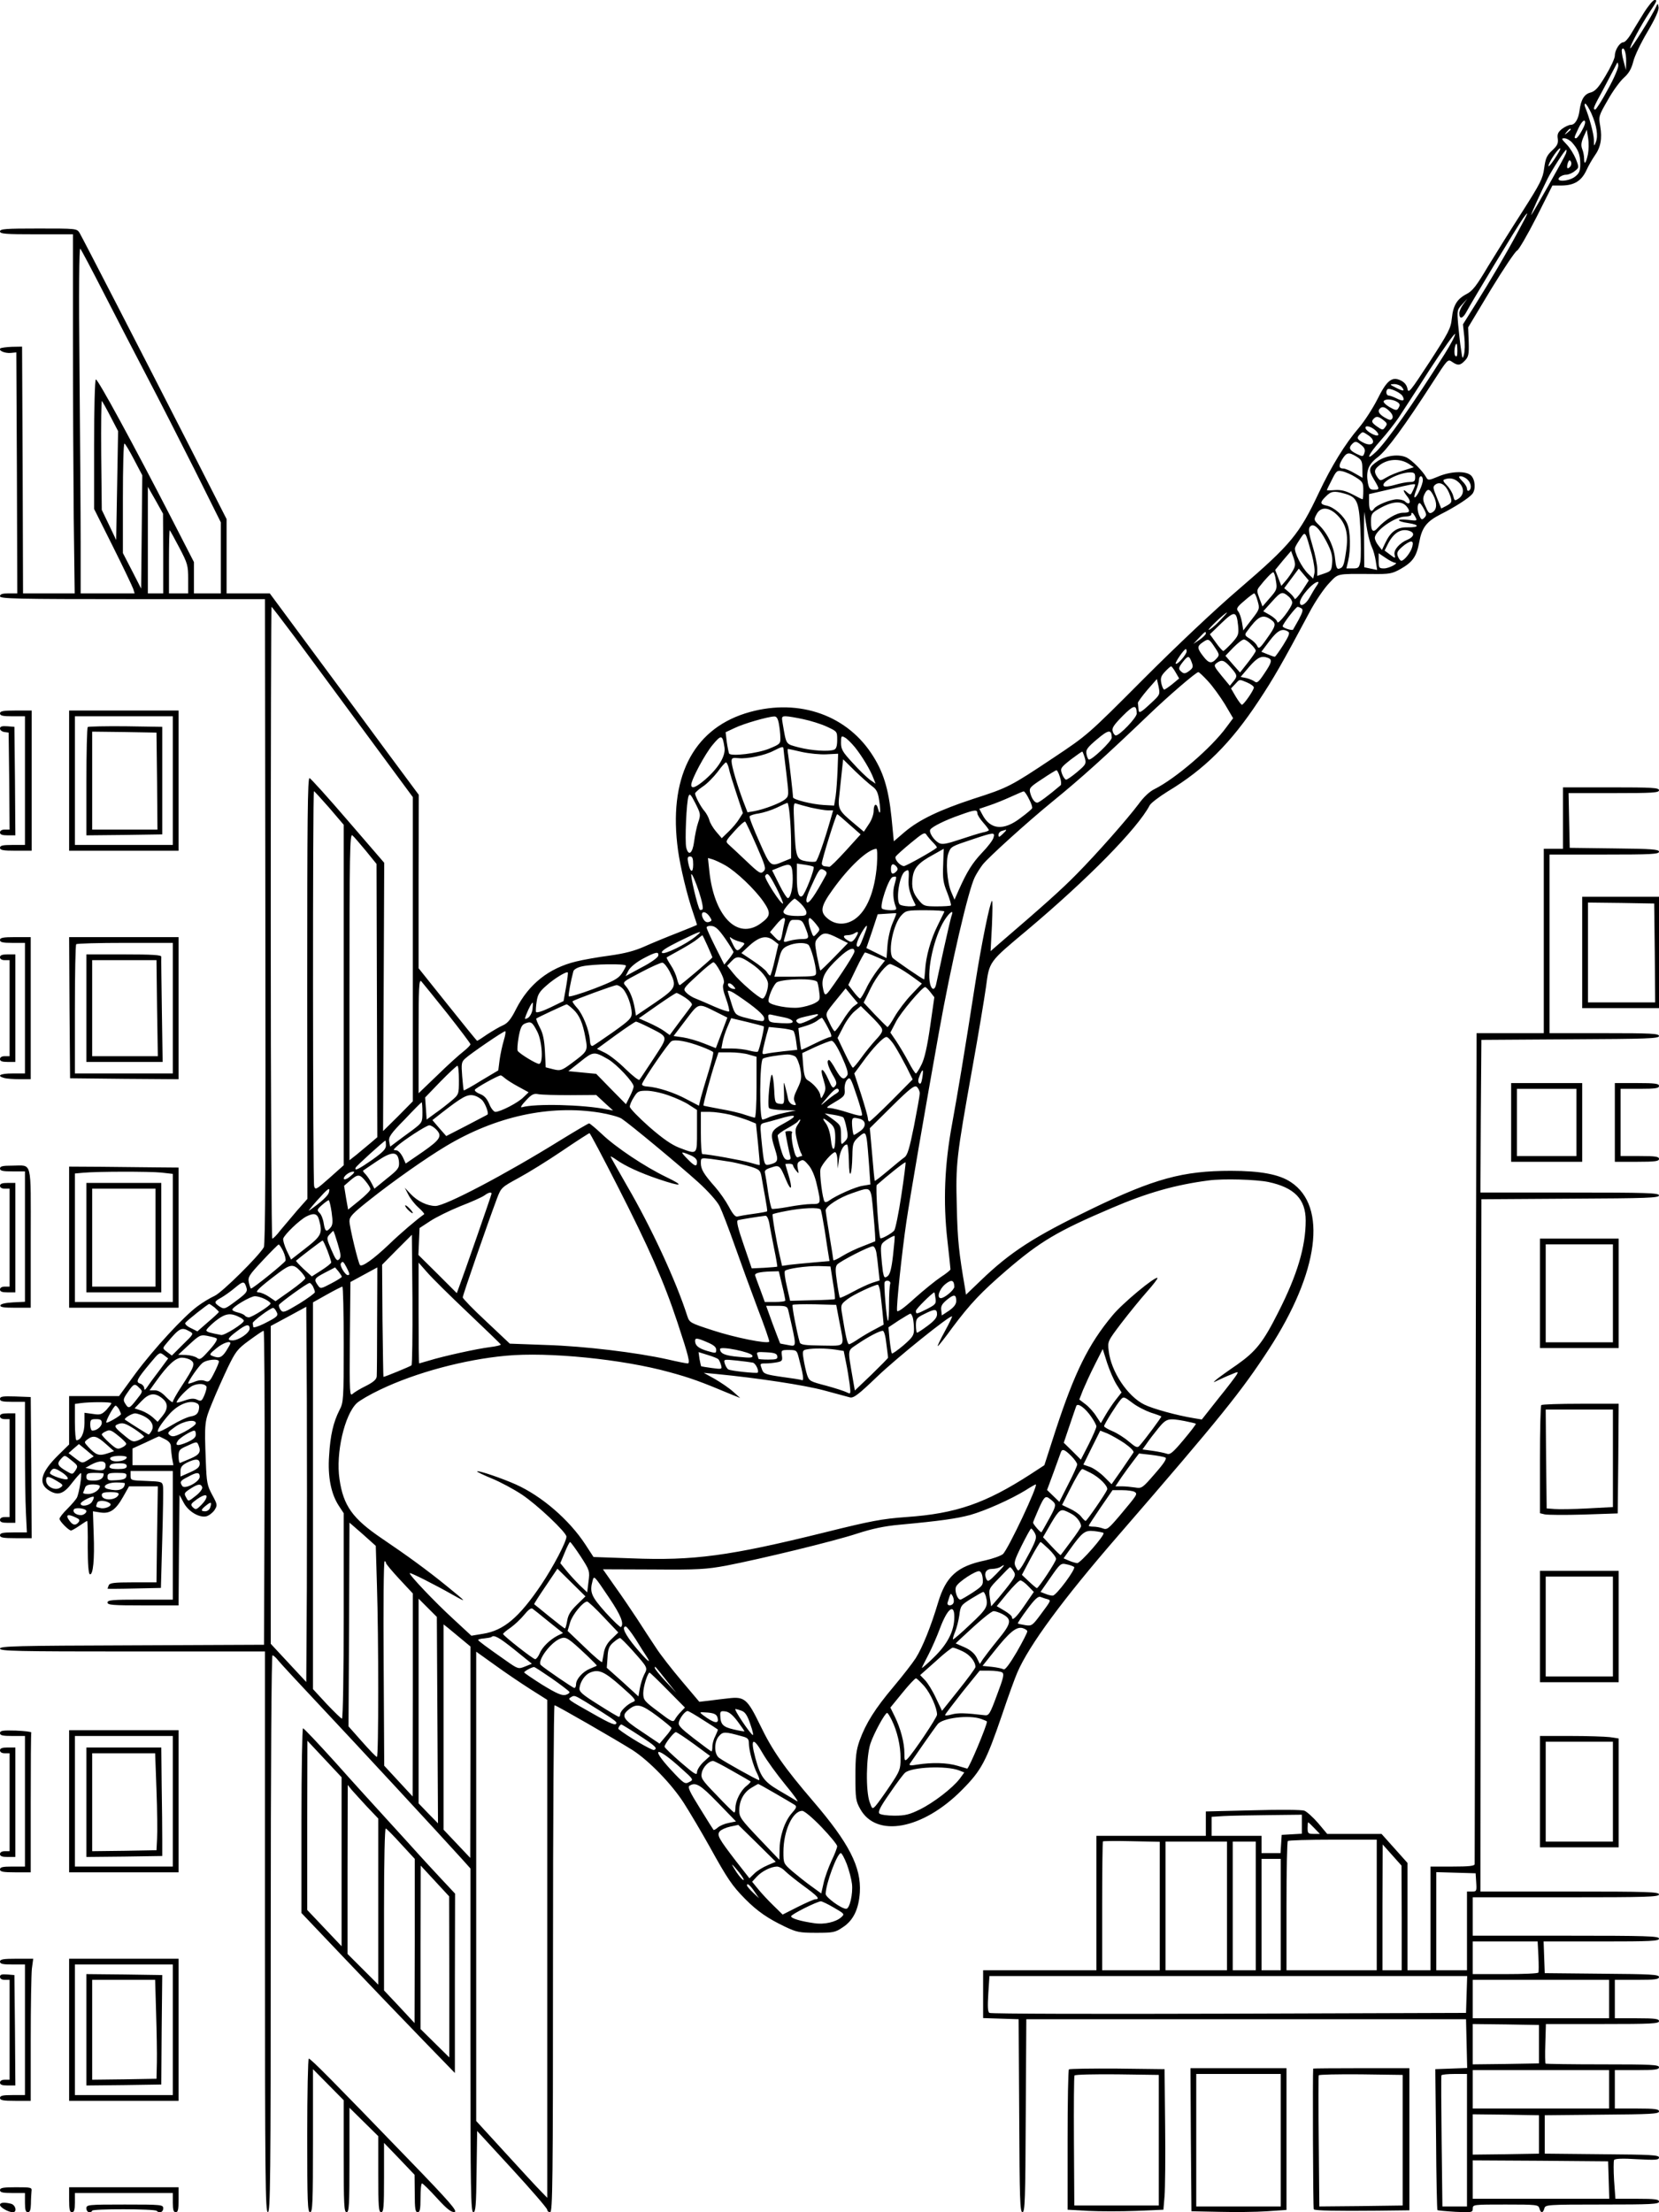 <?xml version="1.0" standalone="no"?>
<!DOCTYPE svg PUBLIC "-//W3C//DTD SVG 20010904//EN"
 "http://www.w3.org/TR/2001/REC-SVG-20010904/DTD/svg10.dtd">
<svg version="1.0" xmlns="http://www.w3.org/2000/svg"
 width="864pt" height="1152pt" viewBox="0 0 864 1152"
 preserveAspectRatio="xMidYMid meet">

<g transform="translate(0,1152) scale(0.1,-0.1)"
fill="#000000" stroke="none">
<path d="M8558 11448 c-25 -40 -55 -90 -67 -110 -13 -21 -29 -38 -36 -38 -19
0 -45 -40 -45 -70 0 -14 -22 -61 -48 -104 -38 -64 -54 -81 -79 -88 -32 -8 -50
-37 -57 -95 -6 -44 -24 -73 -45 -73 -10 0 -31 -10 -46 -21 -21 -17 -26 -28
-22 -52 3 -24 -3 -36 -30 -61 -28 -26 -34 -41 -41 -92 -7 -54 -20 -79 -113
-225 -58 -90 -139 -220 -180 -287 -59 -100 -81 -128 -111 -143 -50 -26 -70
-59 -77 -127 -5 -52 -17 -74 -116 -227 -101 -154 -110 -166 -115 -139 -4 19
-15 33 -35 43 -46 22 -73 0 -122 -99 -24 -47 -67 -114 -97 -149 -70 -81 -143
-200 -208 -338 -102 -216 -144 -267 -416 -501 -122 -104 -326 -297 -497 -468
-290 -291 -290 -291 -470 -411 -222 -148 -235 -155 -416 -213 -176 -58 -281
-108 -357 -172 l-57 -49 -12 123 c-16 154 -43 242 -106 336 -139 208 -396 289
-656 207 -276 -88 -401 -341 -350 -712 12 -88 48 -238 79 -327 11 -33 20 -60
20 -62 0 -1 -46 -20 -102 -42 -57 -22 -134 -54 -172 -71 -49 -22 -101 -36
-180 -47 -61 -8 -140 -22 -176 -31 -141 -34 -247 -118 -313 -249 -26 -52 -43
-72 -67 -83 -17 -7 -54 -29 -82 -47 -27 -19 -51 -34 -53 -34 -2 0 -71 85 -154
189 l-151 189 0 452 1 451 -158 213 c-87 118 -261 354 -388 525 l-230 311
-112 0 -113 0 0 193 0 194 -193 379 c-255 499 -556 1083 -573 1112 -14 22 -18
22 -214 22 -171 0 -200 -2 -200 -15 0 -13 28 -15 190 -15 l190 0 0 -542 c0
-299 2 -720 4 -935 l5 -393 -134 0 -135 0 -2 643 -3 642 -53 -1 c-29 -1 -56
-5 -60 -8 -11 -12 22 -26 53 -24 l30 3 3 -627 2 -628 -45 0 c-33 0 -45 -4 -45
-15 0 -13 83 -15 690 -15 l690 0 2 -1677 c2 -1232 0 -1683 -8 -1698 -27 -47
-216 -234 -256 -253 -24 -11 -64 -35 -89 -54 -71 -52 -227 -221 -323 -350
l-86 -118 -130 0 -130 0 0 -126 0 -126 -55 -54 c-94 -92 -109 -151 -47 -187
45 -27 75 -16 119 43 21 27 41 49 44 49 8 1 -9 -107 -21 -129 -5 -9 -27 -35
-49 -57 -23 -22 -41 -46 -41 -52 0 -13 48 -61 60 -61 4 0 24 11 44 25 20 14
38 25 40 25 2 0 4 -62 3 -137 0 -88 4 -138 11 -141 17 -5 25 78 20 208 l-4
120 38 -6 c50 -8 80 12 119 81 l31 55 75 0 75 0 -4 -250 -3 -250 -121 0 c-102
0 -123 -3 -128 -16 -3 -9 -6 -16 -6 -17 0 -1 62 -1 139 1 l139 3 7 252 c4 139
6 263 4 277 -4 24 -7 25 -86 28 -81 3 -83 3 -83 27 l0 25 110 0 110 0 0 -335
0 -335 -170 0 c-144 0 -170 -2 -170 -15 0 -13 27 -15 185 -15 l185 0 2 288 3
287 21 -39 c24 -47 82 -81 119 -72 14 4 32 18 42 32 16 26 16 28 -12 80 -26
48 -29 64 -33 171 -8 207 -7 211 33 308 20 50 57 132 81 183 41 84 50 97 112
142 37 27 70 50 75 50 4 0 6 -368 5 -818 l-3 -817 -687 -3 c-602 -2 -688 -4
-688 -17 0 -13 85 -15 690 -15 l690 0 0 -1460 c0 -1291 2 -1460 15 -1460 13 0
15 168 15 1450 0 884 4 1450 9 1450 5 0 19 -12 31 -28 12 -15 113 -124 224
-242 177 -188 611 -657 734 -793 l42 -47 0 -895 c0 -784 2 -895 15 -895 12 0
15 33 17 211 l3 212 183 -199 c100 -109 182 -204 182 -211 0 -7 7 -13 15 -13
13 0 15 153 15 1320 0 726 4 1320 8 1320 9 0 323 -181 407 -234 85 -55 203
-176 267 -276 30 -47 90 -148 133 -225 94 -170 118 -205 185 -273 64 -65 120
-103 208 -145 61 -29 76 -32 163 -32 87 0 99 2 137 28 56 36 84 94 90 182 8
132 -56 257 -243 475 -150 175 -212 263 -276 396 -67 138 -82 150 -166 140
-26 -3 -71 -8 -99 -12 l-52 -6 -92 109 c-50 59 -111 137 -134 173 -24 36 -68
103 -98 150 -31 47 -83 124 -117 171 l-61 87 263 -1 c231 -2 276 1 379 20 181
35 561 127 682 167 77 25 142 39 220 46 215 20 298 32 369 51 78 22 211 81
289 129 26 17 50 30 52 30 16 0 -144 -339 -171 -363 -11 -9 -53 -24 -93 -33
-145 -30 -204 -83 -245 -221 -36 -121 -81 -233 -116 -288 -16 -25 -68 -92
-115 -148 -97 -115 -144 -190 -177 -280 -18 -52 -22 -83 -22 -187 0 -115 2
-129 25 -170 84 -152 326 -107 530 99 102 103 125 147 209 392 32 96 68 194
79 219 61 142 237 381 526 714 536 619 641 750 785 971 260 400 305 743 114
869 -61 41 -160 59 -313 59 -249 0 -399 -41 -722 -197 -303 -146 -425 -225
-580 -374 l-77 -74 -5 33 c-32 185 -39 251 -43 424 -6 228 -3 252 82 729 30
166 61 353 70 416 18 135 13 128 215 297 316 266 574 528 638 650 7 12 49 44
94 72 191 115 328 251 473 471 77 116 122 194 265 462 30 57 76 124 101 150
50 53 35 50 224 49 91 -1 104 1 149 26 63 36 83 64 97 138 14 78 38 109 112
147 72 36 147 84 165 106 19 24 15 76 -8 97 -27 24 -106 21 -171 -7 -48 -20
-52 -20 -61 -4 -19 34 -72 87 -101 103 -40 20 -107 12 -152 -18 -47 -32 -50
-44 -20 -95 31 -52 31 -54 0 -54 -20 0 -25 6 -31 35 -11 61 2 97 51 134 46 34
141 164 286 389 78 121 79 123 101 108 30 -21 43 -20 68 7 18 19 21 33 19 97
l-3 75 119 198 c66 108 127 199 136 202 8 3 53 80 100 172 l84 167 50 0 c64 1
101 24 127 79 10 23 30 57 43 76 31 43 40 89 29 154 -9 51 -8 54 40 137 26 47
64 98 83 115 25 22 39 45 49 84 7 30 41 100 75 157 40 68 59 111 57 126 -4 22
-5 22 -13 3 -19 -44 -135 -229 -135 -216 0 15 58 123 100 186 41 62 42 65 27
65 -8 0 -35 -33 -59 -72z m-89 -248 l-1 -45 -13 49 c-8 28 -11 54 -8 59 10 17
23 -18 22 -63z m-95 -145 c-31 -58 -61 -105 -66 -105 -14 0 -10 10 44 109 28
53 56 106 62 118 11 22 11 22 14 3 2 -11 -22 -68 -54 -125z m-86 -126 c28 -64
36 -117 23 -149 -9 -24 -10 -23 -10 12 -1 32 -24 118 -46 171 -4 9 -3 17 1 17
5 0 19 -23 32 -51z m-49 -88 c-12 -23 -26 -41 -31 -41 -12 0 -10 4 14 55 13
27 26 41 31 36 6 -6 0 -25 -14 -50z m-59 5 c0 -2 -8 -10 -17 -17 -16 -13 -17
-12 -4 4 13 16 21 21 21 13z m90 -129 c-10 -47 -20 -59 -20 -24 0 14 -4 37
-10 51 -7 19 -5 35 7 63 l17 38 7 -45 c4 -25 3 -62 -1 -83z m-83 61 c32 -36
43 -63 43 -112 0 -36 -5 -48 -26 -65 -32 -26 -104 -30 -84 -6 7 8 23 15 35 15
13 0 33 8 46 19 23 18 23 19 6 63 -10 24 -31 59 -48 76 -27 28 -29 32 -12 32
11 0 29 -10 40 -22z m-93 -89 c-21 -31 -33 -43 -29 -29 8 28 55 94 61 87 3 -2
-12 -28 -32 -58z m61 31 c-6 -18 -170 -308 -180 -319 -7 -6 54 127 86 191 25
49 89 148 96 148 2 0 2 -9 -2 -20z m23 -67 c-15 -18 -21 -9 -13 18 6 16 9 18
16 8 4 -8 3 -19 -3 -26z m-270 -335 c-64 -120 -145 -257 -225 -385 l-64 -102
7 -65 c4 -35 3 -77 -2 -93 -7 -25 -8 -23 -15 27 -5 30 -11 89 -15 130 -6 73
-6 77 21 105 l27 30 -21 -29 c-12 -16 -21 -37 -21 -47 0 -35 19 -29 40 12 24
46 261 439 292 482 35 48 27 29 -24 -65z m-7368 -323 c62 -121 163 -317 225
-435 62 -118 174 -338 249 -487 l136 -273 0 -185 0 -185 -70 0 -70 0 0 82 0
81 -116 226 c-196 381 -386 731 -395 725 -5 -3 -9 -156 -9 -340 l0 -334 99
-198 c54 -108 101 -207 105 -219 l7 -23 -140 0 -141 0 0 263 c0 144 -3 550 -6
902 -4 407 -2 636 4 630 5 -5 60 -109 122 -230z m6984 -318 c-164 -260 -303
-458 -358 -510 -58 -55 -41 -14 25 60 33 37 75 91 93 118 18 28 91 139 161
249 71 109 131 193 133 187 2 -7 -22 -53 -54 -104z m66 16 c0 -26 -3 -34 -11
-26 -9 9 -3 63 7 63 2 0 4 -17 4 -37z m-290 -188 c19 -23 9 -24 -30 -4 -34 17
-34 18 -9 19 15 0 32 -7 39 -15z m4 -47 c15 -25 3 -30 -30 -13 -16 8 -35 15
-41 15 -13 0 -18 22 -7 33 10 9 66 -16 78 -35z m-6728 -108 l39 -75 -5 -284
-5 -283 -37 78 -38 79 -3 287 c-1 158 0 284 4 280 3 -4 24 -41 45 -82z m6695
80 c21 -12 23 -18 10 -38 -6 -10 -15 -9 -44 8 -21 12 -34 26 -31 31 7 12 41
11 65 -1z m-33 -53 c14 -14 18 -27 13 -36 -7 -11 -14 -10 -40 5 -30 18 -38 34
-24 47 12 13 29 7 51 -16z m-33 -45 c20 -16 21 -20 9 -36 -12 -17 -14 -17 -44
4 -25 18 -28 25 -19 36 15 18 26 18 54 -4z m-44 -51 c13 -11 20 -23 16 -27 -9
-9 -59 18 -65 35 -6 18 24 13 49 -8z m-36 -27 c47 -31 25 -65 -25 -39 -33 17
-36 25 -18 43 15 15 14 15 43 -4z m-35 -52 c16 -13 21 -24 16 -40 -7 -21 -8
-21 -42 -5 -36 18 -42 31 -22 51 16 16 22 15 48 -6z m-6392 -75 l43 -82 -3
-295 -3 -295 -47 92 -48 93 0 285 c0 157 3 285 8 285 4 0 26 -37 50 -83z
m6367 15 c26 -16 30 -24 30 -64 l1 -46 -42 24 c-22 13 -48 24 -57 24 -25 0
-27 14 -7 48 23 37 34 39 75 14z m274 -39 l24 -16 -54 -17 c-31 -9 -70 -25
-88 -36 -32 -19 -33 -19 -47 0 -18 26 -18 40 4 58 44 39 112 44 161 11z m-279
-68 c37 -23 40 -29 40 -70 0 -25 -2 -45 -4 -45 -3 0 -27 12 -53 26 -35 18 -59
24 -90 22 -24 -2 -43 -2 -43 0 0 1 12 26 26 53 23 47 28 51 54 45 16 -3 48
-17 70 -31z m310 0 c0 -21 -5 -25 -28 -25 -16 0 -51 -7 -78 -15 -27 -8 -52
-11 -57 -6 -19 19 77 70 136 71 22 0 27 -4 27 -25z m40 -15 c0 -24 -31 -90
-42 -90 -5 0 -1 16 7 36 8 20 15 45 15 55 0 11 5 19 10 19 6 0 10 -9 10 -20z
m232 3 c20 -18 24 -48 8 -58 -5 -3 -10 1 -10 10 0 9 -11 27 -25 40 -19 20 -21
25 -8 25 9 0 25 -7 35 -17z m-45 -15 c29 -27 29 -62 1 -83 -22 -15 -23 -14
-30 13 -4 16 -19 41 -33 55 -18 18 -22 27 -13 30 27 11 53 6 75 -15z m-51 -53
c19 -47 18 -52 -13 -69 l-27 -14 -23 57 c-21 51 -22 57 -7 68 23 17 52 0 70
-42z m-176 40 c0 -2 -5 -16 -12 -30 -11 -24 -12 -24 -30 -9 -24 23 -23 8 3
-24 21 -27 9 -46 -14 -23 -6 6 -25 11 -41 11 -34 0 -109 -31 -120 -49 -15 -23
-26 -9 -26 32 l0 44 108 25 c115 27 132 31 132 23z m-6520 -357 l0 -208 -40 0
-40 0 0 278 0 277 40 -70 39 -70 1 -207z m6615 302 c20 -39 19 -73 -4 -87 -16
-10 -21 -7 -36 28 -15 31 -16 44 -7 64 15 33 28 32 47 -5z m-464 10 c67 -19
76 -39 84 -186 3 -71 3 -147 0 -167 -7 -34 -10 -37 -40 -37 l-33 0 9 38 c14
60 12 155 -4 193 -17 42 -69 88 -108 96 -35 7 -36 17 -4 48 27 27 42 30 96 15z
m326 -69 c19 -25 15 -31 -20 -31 -34 0 -92 -35 -131 -78 -25 -29 -36 -19 -36
31 0 37 4 45 32 62 74 45 128 51 155 16z m89 -12 c14 -27 14 -33 1 -46 -12
-12 -16 -10 -27 16 -11 28 -9 61 4 61 3 0 13 -14 22 -31z m-295 -114 c6 -33
17 -71 24 -85 7 -14 16 -46 20 -72 l7 -46 -34 7 -33 7 -1 159 c-1 88 1 144 2
125 2 -19 9 -62 15 -95z m-156 82 c46 -46 59 -100 45 -190 -11 -74 -15 -83
-38 -89 -10 -2 -15 13 -19 52 -5 61 -39 133 -84 176 -27 26 -27 28 -13 55 21
42 65 40 109 -4z m406 -9 c11 -21 10 -21 -40 -15 -63 7 -59 -8 4 -17 60 -9 57
-23 -4 -22 -56 1 -88 -21 -117 -82 l-17 -36 -18 23 c-11 13 -19 31 -19 40 0
37 105 111 158 111 17 0 32 5 32 10 0 16 8 12 21 -12z m-463 -128 c26 -50 32
-73 30 -108 -3 -42 -5 -46 -40 -58 l-38 -13 0 38 c0 21 -11 75 -25 121 -19 63
-22 86 -13 97 18 22 48 -5 86 -77z m-5974 -32 c43 -82 46 -93 46 -163 l0 -75
-50 0 -50 0 0 167 c0 91 2 164 4 162 2 -2 25 -43 50 -91z m6410 86 c25 -10 19
-30 -13 -44 -42 -17 -75 -55 -68 -79 5 -20 4 -20 -24 1 l-28 21 19 38 c30 57
70 80 114 63z m-512 -122 c11 -42 17 -85 13 -99 l-6 -26 -25 24 c-34 32 -77
117 -69 138 3 9 16 30 28 48 26 38 24 40 59 -85z m523 41 c-7 -29 -42 -73 -57
-73 -5 0 -13 10 -18 23 -7 18 -3 27 23 50 17 15 38 27 45 27 10 0 12 -7 7 -27z
m-620 -121 c-8 -15 -25 -40 -38 -55 l-24 -28 -16 42 -16 41 41 50 42 49 13
-36 c10 -31 10 -41 -2 -63z m529 38 c25 -1 -30 -30 -56 -30 -26 0 -28 3 -28
40 l0 39 36 -24 c20 -14 42 -25 48 -25z m-483 -147 c-20 -29 -37 -48 -39 -41
-2 7 -15 22 -29 34 l-25 21 38 51 38 51 26 -31 26 -31 -35 -54z m-136 52 c7
-41 5 -47 -31 -88 l-39 -45 -16 42 c-14 37 -14 43 0 61 31 40 65 75 72 75 4 0
11 -20 14 -45z m211 -27 c-9 -13 -25 -40 -36 -60 -20 -36 -50 -52 -50 -25 0
28 68 106 94 107 5 0 1 -10 -8 -22z m-143 -56 c9 -8 17 -22 17 -30 0 -22 -74
-119 -78 -101 -1 9 -19 25 -38 36 l-35 20 46 51 c47 52 53 54 88 24z m-163
-23 c11 -39 10 -42 -32 -96 l-43 -56 -7 43 c-4 23 -13 49 -20 57 -11 13 -6 22
32 54 25 22 48 39 52 39 4 0 12 -18 18 -41z m-5019 -181 c62 -84 227 -307 366
-496 l253 -343 0 -792 0 -792 -77 -78 -78 -77 3 699 3 698 -188 218 c-104 121
-194 221 -201 223 -10 3 -12 -212 -12 -1094 l1 -1097 -54 -61 c-29 -34 -68
-80 -87 -103 -18 -24 -37 -43 -42 -43 -4 0 -8 740 -8 1645 0 905 2 1645 4
1645 2 0 55 -69 117 -152z m5247 144 c10 -7 6 -20 -14 -58 -15 -27 -29 -51
-30 -53 -5 -6 -54 9 -54 18 0 11 69 101 78 101 4 0 13 -4 20 -8z m-428 -67
c-24 -25 -49 -45 -55 -45 -9 0 84 89 95 90 2 0 -16 -20 -40 -45z m98 -23 c4
-46 2 -52 -33 -91 -21 -22 -41 -41 -44 -41 -4 0 -22 20 -39 44 l-31 43 60 58
c69 66 79 64 87 -13z m170 32 c30 -21 28 -32 -20 -99 -37 -53 -43 -56 -51 -38
-5 11 -22 27 -38 37 -25 15 -28 20 -17 35 60 83 83 95 126 65z m90 -63 c11 -6
5 -22 -25 -70 -21 -33 -41 -61 -44 -61 -4 0 -21 6 -38 13 l-32 13 43 57 c42
55 66 67 96 48z m-428 -10 c0 -5 -15 -20 -32 -32 l-33 -22 29 31 c32 34 36 37
36 23z m46 -71 c26 -39 26 -41 9 -60 -25 -28 -40 -25 -69 13 -32 41 -32 52 -4
71 31 22 34 21 64 -24z m189 15 c14 -13 25 -28 25 -34 0 -5 -19 -33 -41 -61
l-41 -52 -38 43 -38 44 41 43 c23 23 47 42 55 42 7 0 24 -11 37 -25z m-335
-37 c-1 -17 -49 -72 -57 -64 -5 5 43 76 53 76 2 0 4 -6 4 -12z m26 -56 c9 -24
8 -30 -13 -46 -19 -14 -27 -15 -38 -6 -20 16 -19 22 6 54 26 33 32 33 45 -2z
m398 22 c23 -9 20 -23 -20 -82 -29 -44 -38 -51 -50 -41 -8 6 -27 14 -43 18
l-30 6 45 53 c44 50 64 59 98 46z m-195 -49 c36 -41 37 -46 13 -75 l-17 -21
-43 52 c-40 49 -42 54 -26 66 27 20 39 16 73 -22z m-286 -27 l18 -31 -35 -29
c-20 -16 -39 -29 -43 -29 -4 0 -11 15 -15 33 -5 27 -2 38 20 61 14 15 28 27
31 27 3 0 14 -14 24 -32z m169 -46 c24 -26 63 -80 87 -119 l43 -73 -35 -47
c-78 -107 -264 -267 -374 -322 -27 -13 -58 -43 -84 -79 -57 -76 -215 -256
-325 -367 -76 -77 -158 -151 -406 -364 l-39 -34 7 134 c3 74 4 131 0 128 -11
-10 -54 -221 -86 -424 -58 -373 -91 -570 -121 -735 -40 -215 -48 -408 -25
-609 9 -79 16 -147 16 -151 0 -4 -22 -22 -50 -40 -27 -18 -89 -68 -137 -111
-58 -53 -89 -74 -91 -65 -5 21 25 304 48 461 20 135 99 594 170 990 62 349
154 744 187 808 9 18 27 47 41 65 28 36 232 221 362 327 151 123 273 233 505
455 99 95 244 220 256 220 4 0 26 -21 51 -48z m-297 -113 c-57 -53 -65 -57
-66 -30 -1 12 -2 25 -3 30 -1 5 22 36 49 68 l50 57 9 -40 c8 -41 7 -42 -39
-85z m500 107 c19 -8 35 -20 35 -26 0 -14 -52 -89 -62 -90 -4 0 -18 19 -32 42
l-25 43 21 22 c25 27 20 27 63 9z m-575 -162 c0 -21 -89 -114 -109 -114 -5 0
-13 10 -16 21 -6 17 5 33 51 80 59 59 73 62 74 13z m-1864 -51 c4 -21 8 -54 8
-73 1 -33 -1 -35 -59 -59 -62 -25 -198 -41 -208 -25 -2 5 -8 32 -12 60 l-6 51
47 22 c47 23 173 59 206 60 12 1 19 -10 24 -36z m127 22 c38 -8 93 -25 123
-39 54 -25 54 -25 54 -69 0 -32 -5 -47 -16 -51 -29 -11 -118 -5 -184 12 -70
19 -64 10 -84 125 -6 34 -5 37 16 37 13 0 54 -7 91 -15z m1607 -96 c0 -19
-108 -122 -120 -114 -4 2 -10 16 -12 30 -4 20 5 33 55 75 60 51 76 53 77 9z
m-2017 -51 c7 -45 -31 -107 -101 -168 -48 -41 -72 -50 -72 -27 0 27 72 162
112 209 45 54 51 52 61 -14z m680 0 c38 -48 80 -118 96 -161 l11 -28 -29 20
c-16 12 -57 51 -90 88 -53 57 -61 71 -61 105 0 35 2 38 19 28 11 -5 35 -29 54
-52z m-373 -5 c0 -5 7 -62 15 -128 14 -117 14 -120 -6 -137 -23 -20 -108 -52
-160 -62 l-36 -6 -22 57 c-32 85 -61 185 -61 208 0 18 5 20 36 17 45 -5 137
14 184 39 39 20 50 23 50 12z m97 -19 c37 -8 95 -14 128 -12 l60 3 -3 -86 c-2
-47 -6 -108 -10 -135 l-8 -49 -54 3 c-59 3 -160 28 -160 40 0 16 -20 189 -25
220 -3 17 -4 32 -1 32 3 0 35 -7 73 -16z m1473 -32 c8 -29 5 -34 -40 -72 -26
-22 -52 -40 -58 -40 -5 0 -15 14 -21 30 -10 29 -8 32 46 75 32 24 59 43 60 41
2 -2 8 -17 13 -34z m-1107 -147 c22 -16 30 -32 36 -75 9 -55 5 -83 -6 -42 -8
33 -23 26 -23 -11 0 -18 -11 -49 -26 -70 l-25 -38 -50 42 c-83 69 -87 77 -77
156 4 37 10 93 13 123 l6 56 62 -61 c34 -33 75 -69 90 -80z m-747 93 c3 -18
22 -78 40 -132 l33 -100 -19 -30 c-10 -17 -35 -47 -55 -66 l-36 -35 -30 35
c-16 19 -32 46 -35 60 -4 14 -15 34 -24 45 -20 22 -50 79 -50 93 0 5 18 21 40
36 22 14 56 49 77 76 20 28 40 50 44 50 4 0 11 -15 15 -32z m1724 -44 c7 -20
8 -39 4 -43 -66 -56 -114 -91 -122 -91 -14 0 -29 21 -37 52 -6 24 -1 30 62 71
37 25 71 46 75 46 3 1 12 -15 18 -35z m-3805 -161 l75 -88 0 -886 0 -887 -74
-66 c-69 -61 -74 -64 -80 -43 -7 25 -8 2057 -1 2057 2 0 38 -39 80 -87z m3644
46 c12 -22 19 -44 16 -48 -2 -5 -28 -27 -58 -49 -90 -70 -160 -64 -202 18
l-15 28 53 18 c28 9 79 30 112 45 33 15 63 28 66 28 4 1 17 -17 28 -40z
m-1723 -122 c-8 -23 -17 -68 -21 -99 -8 -62 -29 -79 -41 -32 -8 32 1 242 12
268 6 16 12 9 36 -38 27 -54 28 -58 14 -99z m477 36 c4 -38 7 -103 7 -145 l0
-78 -37 -15 c-71 -30 -70 -31 -129 103 -30 67 -53 126 -50 131 3 5 25 12 48
15 24 4 66 17 93 30 28 14 53 25 56 25 3 1 9 -29 12 -66z m112 41 c33 -7 72
-14 87 -14 l27 0 -15 -52 c-32 -111 -66 -208 -75 -214 -5 -3 -28 -3 -50 1 -51
9 -55 18 -62 179 -6 119 -5 128 11 121 9 -3 44 -13 77 -21z m865 -29 c0 -8 14
-30 30 -48 17 -19 30 -37 30 -40 0 -3 -15 -9 -32 -12 -18 -4 -72 -21 -120 -37
-69 -23 -91 -27 -108 -18 -26 14 -54 56 -45 70 9 15 79 50 155 76 77 28 90 29
90 9z m-667 -58 l59 -52 -77 -85 c-43 -47 -81 -85 -86 -84 -5 1 -16 2 -24 3
-8 0 -15 7 -15 14 -1 17 74 257 80 257 3 0 31 -24 63 -53z m-483 -111 c47
-108 51 -120 36 -134 -14 -14 -22 -10 -88 53 -40 38 -82 77 -92 86 -19 17 -18
19 30 72 27 30 52 52 55 48 4 -3 30 -59 59 -125z m1300 81 c0 -2 -9 -12 -20
-22 -17 -16 -20 -16 -20 -2 0 8 8 18 18 20 9 3 18 5 20 6 1 0 2 -1 2 -2z
m-381 -64 c13 -13 22 -25 20 -27 -17 -16 -160 -96 -171 -96 -20 0 -52 36 -43
50 4 6 39 38 78 70 63 52 73 58 82 43 6 -9 21 -27 34 -40z m-2954 -43 l56 -69
2 -711 2 -712 -35 -30 c-19 -16 -52 -43 -72 -60 l-38 -30 0 852 c0 746 2 851
15 840 8 -6 39 -43 70 -80z m3269 68 c-3 -13 -30 -48 -59 -78 -52 -55 -79 -99
-122 -195 l-22 -50 -17 40 c-22 51 -30 166 -14 204 13 33 13 33 130 72 105 35
113 36 104 7z m-607 -141 c-11 -140 -53 -241 -116 -284 -47 -32 -101 -30 -141
4 -41 34 -36 63 25 148 86 121 184 212 229 215 5 0 6 -36 3 -83z m345 -1 c-3
-70 0 -93 21 -144 13 -34 22 -64 19 -67 -3 -3 -36 -5 -73 -5 -63 0 -69 2 -93
31 -32 38 -40 68 -33 121 7 49 31 76 107 117 30 17 55 31 55 31 0 0 -2 -38 -3
-84z m-1302 2 c0 -48 -16 -42 -26 10 -5 25 -3 32 10 32 12 0 16 -10 16 -42z
m167 -4 c59 -34 153 -124 198 -188 42 -61 39 -77 -15 -116 -121 -86 -242 40
-266 276 l-7 66 24 -7 c13 -4 43 -18 66 -31z m351 -51 c3 -56 -8 -115 -24
-120 -5 -2 -26 30 -46 71 l-37 74 37 15 c58 24 67 19 70 -40z m109 43 c8 -8
-45 -144 -59 -152 -18 -12 -28 20 -28 95 l0 74 41 -6 c22 -3 43 -8 46 -11z
m432 1 c8 -10 7 -17 -1 -25 -19 -19 -28 -14 -28 13 0 27 12 32 29 12z m-368
-45 c-57 -105 -89 -151 -99 -140 -7 9 1 37 29 96 35 77 40 82 59 72 15 -8 18
-15 11 -28z m431 -20 c-3 -43 6 -76 36 -134 6 -13 -76 -9 -84 4 -19 31 2 153
29 170 20 13 22 9 19 -40z m-1092 -65 c17 -52 24 -90 18 -93 -5 -3 -11 -4 -13
-2 -11 11 -53 189 -44 186 6 -2 23 -43 39 -91z m404 18 c21 -42 36 -78 34 -80
-9 -9 -100 133 -93 144 12 20 20 11 59 -64z m615 20 c-11 -37 -8 -81 6 -117 6
-15 2 -18 -26 -18 -19 0 -39 4 -45 8 -16 10 34 160 55 165 22 5 22 6 10 -38z
m-487 -102 c15 -15 28 -35 28 -45 0 -15 -8 -18 -44 -18 -51 0 -76 8 -76 23 0
11 49 67 59 67 3 0 18 -12 33 -27z m746 -40 c-1 -5 -18 -37 -35 -73 -36 -72
-61 -161 -65 -232 -2 -27 -4 -48 -5 -48 -8 0 -159 104 -165 113 -24 38 5 176
46 220 24 26 30 27 126 27 56 0 100 -3 98 -7z m-1223 -25 c14 -21 14 -23 -2
-29 -12 -4 -22 1 -30 15 -21 38 6 50 32 14z m954 -34 c-12 -27 -24 -79 -27
-116 l-5 -67 -52 26 -53 26 30 88 29 88 47 3 c26 2 48 3 50 2 1 0 -7 -23 -19
-50z m308 41 c-4 -8 -22 -88 -42 -177 -19 -90 -38 -173 -40 -185 -7 -31 -23
-29 -31 3 -18 73 21 246 74 331 26 41 50 59 39 28z m-871 -37 c-3 -13 -9 -40
-12 -60 -8 -44 -13 -46 -42 -15 l-22 23 31 37 c34 42 54 48 45 15z m163 -9
c23 -29 23 -30 5 -50 -18 -20 -18 -20 -30 13 -14 39 -17 68 -6 67 4 0 18 -14
31 -30z m-55 -19 c22 -55 21 -60 -17 -60 -17 0 -47 -4 -65 -9 -29 -9 -32 -8
-28 7 31 108 27 102 61 102 29 0 35 -5 49 -40z m-417 -58 c24 -35 43 -66 43
-70 -1 -4 -11 -20 -24 -36 l-24 -29 -46 91 c-25 50 -46 96 -46 102 0 6 12 10
27 8 20 -2 37 -19 70 -66z m723 17 c-21 -57 -27 -65 -37 -56 -7 7 9 47 33 85
24 36 25 25 4 -29z m-875 -4 c-52 -43 -166 -98 -177 -87 -8 8 20 26 88 60 114
56 131 61 89 27z m830 -9 c-14 -20 -21 -24 -35 -16 -30 16 -33 30 -8 30 13 0
30 4 38 10 22 14 24 5 5 -24z m-89 -2 l50 -25 -70 -72 c-39 -40 -72 -72 -74
-71 -1 1 -9 34 -17 75 -13 71 -13 75 7 97 27 28 41 28 104 -4z m-681 -40 c14
-31 25 -58 25 -59 0 -6 -164 -145 -170 -145 -4 0 -10 15 -14 32 -4 18 -18 50
-32 71 -14 21 -24 40 -22 41 2 2 33 19 69 39 36 20 77 45 90 56 13 11 25 20
27 21 1 0 13 -25 27 -56z m169 22 c27 -7 28 -8 11 -26 -24 -26 -29 -25 -46 8
-22 45 -23 47 -8 36 8 -6 27 -14 43 -18z m177 5 l23 -18 -19 -82 c-10 -44 -21
-81 -24 -81 -4 0 -11 8 -18 19 -6 10 -39 36 -72 58 l-60 40 32 30 c60 57 98
66 138 34z m178 -20 c13 -8 41 -107 41 -146 0 -19 -7 -20 -109 -21 l-108 0 8
30 c4 17 13 50 19 74 9 34 18 46 43 57 36 16 86 19 106 6z m241 -36 c0 -12
-65 -114 -129 -202 -23 -31 -28 -29 -36 17 -8 49 12 86 85 154 49 46 80 58 80
31z m-1022 -22 c-2 -10 -40 -37 -87 -61 l-83 -45 15 29 c9 17 39 42 74 61 67
36 86 40 81 16z m1132 -4 l49 -21 -37 -47 c-20 -26 -48 -70 -61 -99 -14 -29
-28 -52 -32 -52 -3 0 -19 16 -34 36 l-27 35 41 85 c22 46 43 84 46 84 4 0 28
-9 55 -21z m-647 -37 c51 -34 87 -78 87 -107 0 -31 -17 -75 -29 -75 -16 0
-117 87 -151 130 l-33 41 24 25 c26 28 44 26 102 -14z m-425 -42 c38 -77 34
-86 -77 -162 l-99 -67 -6 37 c-9 52 -26 93 -47 117 -18 21 -18 21 79 72 53 28
104 51 112 50 8 -1 25 -22 38 -47z m263 1 c18 -34 23 -54 17 -65 -6 -11 -2
-36 13 -76 12 -33 19 -63 16 -67 -4 -3 -37 8 -74 24 -38 17 -82 36 -100 43
-17 6 -40 21 -49 31 -18 19 -16 22 57 89 40 38 79 69 84 69 6 1 22 -21 36 -48z
m-491 30 c0 -4 -10 -23 -22 -41 -19 -27 -44 -40 -148 -80 -69 -26 -127 -43
-128 -38 -3 7 10 76 24 130 3 10 22 21 47 26 53 12 227 15 227 3z m1413 -7
c18 -9 54 -32 80 -51 l48 -35 -54 -57 c-30 -31 -69 -83 -87 -114 -18 -32 -35
-57 -39 -55 -3 2 -32 31 -65 65 l-58 62 37 76 c31 63 82 125 101 125 3 0 19
-7 37 -16z m-1725 -104 l-13 -73 -70 -34 c-42 -20 -71 -29 -74 -22 -1 5 0 30
4 54 5 36 15 52 51 83 40 36 104 75 111 68 2 -2 -2 -36 -9 -76z m1307 28 c3
-2 8 -25 11 -50 6 -44 5 -47 -25 -63 -18 -9 -54 -19 -80 -22 -51 -6 -147 12
-157 29 -9 15 25 95 44 104 43 18 189 20 207 2z m-1926 -165 c66 -84 121 -156
121 -161 0 -5 -17 -22 -37 -38 -21 -16 -82 -71 -135 -123 l-98 -94 0 299 c0
251 2 296 14 284 7 -8 68 -83 135 -167z m1492 141 c12 -14 11 -16 -5 -13 -11
2 -21 10 -24 17 -5 17 13 15 29 -4z m-577 -13 c23 -25 45 -87 46 -126 0 -27
-11 -38 -95 -98 -53 -37 -101 -70 -108 -73 -9 -3 -14 7 -15 31 -4 52 -37 135
-68 168 -14 16 -24 30 -22 33 9 8 213 83 229 84 9 0 24 -9 33 -19z m1601 -17
l21 -27 -22 -153 c-15 -104 -29 -167 -45 -198 -12 -25 -26 -46 -29 -46 -4 0
-22 28 -40 63 -18 34 -47 82 -63 106 l-30 44 29 56 c25 49 137 181 152 181 4
0 16 -12 27 -26z m-401 -76 c-13 -11 -38 -44 -56 -74 -18 -29 -36 -54 -41 -54
-4 0 -17 21 -28 46 -23 50 -26 40 45 128 l40 49 32 -39 32 -38 -24 -18z m-602
58 c92 -62 138 -102 138 -119 0 -15 -5 -17 -36 -11 -19 3 -53 12 -76 18 -38
12 -42 16 -59 72 -10 32 -19 60 -19 62 0 8 22 -1 52 -22z m-272 -12 c22 -15
37 -31 33 -38 -3 -6 -31 -44 -61 -83 l-54 -73 -29 21 c-15 11 -51 30 -80 43
l-52 23 94 66 c52 36 97 66 102 66 4 1 25 -11 47 -25z m-797 -62 c-3 -18 -14
-37 -24 -43 -17 -9 -18 -7 -9 16 14 36 31 67 35 63 1 -1 0 -18 -2 -36z m211 3
c33 -30 51 -71 65 -149 13 -69 12 -70 -71 -132 -54 -40 -60 -41 -97 -32 l-39
10 -4 82 c-3 60 -10 95 -27 126 -12 23 -20 44 -18 46 5 5 151 73 158 74 3 0
18 -11 33 -25z m748 -16 l56 -28 -30 -80 -30 -79 -61 24 c-34 14 -84 28 -110
32 l-49 7 63 83 c70 92 63 90 161 41z m859 -82 c8 -15 3 -27 -30 -62 -22 -24
-56 -66 -76 -94 -20 -28 -40 -51 -43 -51 -4 0 -23 35 -43 77 l-37 78 29 56
c15 31 42 68 60 83 l32 27 49 -48 c27 -26 54 -56 59 -66z m-507 55 c22 -4 41
-13 44 -20 3 -10 -12 -12 -59 -10 -58 3 -64 5 -67 26 -3 19 0 22 20 17 13 -3
41 -9 62 -13z m176 13 c0 -7 -78 -45 -94 -45 -8 0 -16 6 -19 13 -2 8 14 16 47
23 65 15 66 15 66 9z m-282 -60 c4 -4 -24 -125 -31 -131 -3 -3 -22 -1 -44 5
-21 6 -62 11 -92 11 l-54 0 6 33 c3 17 14 53 25 78 l20 47 84 -20 c45 -11 84
-21 86 -23z m333 -5 c18 -33 23 -50 14 -50 -7 0 -43 -15 -81 -34 -38 -19 -70
-34 -71 -32 -1 1 -5 27 -9 57 l-6 55 39 12 c21 6 47 18 58 26 11 9 22 15 25
16 3 0 17 -23 31 -50z m-1514 -20 c27 -50 34 -170 10 -170 -15 0 -102 53 -111
68 -3 5 -1 37 5 71 9 49 16 64 33 71 31 13 38 8 63 -40z m581 21 c106 -54 104
-43 27 -162 -38 -57 -71 -108 -75 -112 -4 -4 -36 21 -71 55 -35 35 -83 73
-107 85 l-43 21 97 71 c54 39 102 71 106 71 5 0 34 -13 66 -29z m754 -19 c4
-4 11 -28 14 -53 l6 -46 -68 -7 c-38 -4 -80 -10 -93 -13 -22 -5 -23 -4 -16 28
4 19 12 51 18 73 l11 38 60 -6 c33 -3 64 -10 68 -14z m-1508 -49 c-8 -27 -18
-72 -22 -102 l-7 -55 -89 -53 c-48 -30 -89 -53 -91 -51 -1 2 -5 35 -8 74 -5
65 -4 74 16 92 27 25 198 142 208 142 4 0 1 -21 -7 -47z m2036 -30 c17 -27 44
-76 62 -111 l31 -63 -109 -110 c-60 -60 -112 -109 -116 -109 -5 0 -8 7 -8 15
0 9 -16 65 -35 125 l-36 110 42 57 c53 74 109 133 126 133 7 0 27 -21 43 -47z
m-1008 -3 c32 -12 60 -25 62 -29 3 -4 -8 -50 -24 -102 -16 -51 -34 -113 -40
-135 l-10 -42 -63 33 c-66 36 -151 63 -205 67 -21 1 -31 7 -28 14 11 29 138
214 153 222 19 11 81 0 155 -28z m732 -52 c26 -57 35 -87 29 -97 -18 -28 -31
-22 -60 28 -15 28 -31 51 -35 51 -15 0 -7 -32 18 -76 22 -37 24 -47 13 -60
-11 -14 -16 -9 -35 35 -29 65 -47 66 -26 1 13 -42 14 -53 2 -77 -13 -26 -14
-27 -18 -6 -3 23 -36 61 -66 78 -13 8 -19 27 -23 75 l-5 66 68 32 c38 17 76
32 85 32 10 0 29 -29 53 -82z m-1217 -14 c44 -25 133 -120 133 -142 0 -7 -9
-31 -20 -52 l-20 -40 -78 79 -77 79 -73 7 -72 7 62 49 c67 54 72 55 145 13z
m734 24 l39 -11 0 -159 c0 -87 -4 -158 -9 -158 -5 0 -28 7 -52 15 -24 9 -81
22 -128 30 -46 9 -86 16 -87 18 -4 3 39 160 62 229 l16 48 60 0 c33 0 78 -5
99 -12z m241 -10 c9 -7 21 -37 26 -65 8 -46 6 -58 -15 -102 -19 -39 -22 -53
-14 -69 9 -17 8 -19 -9 -15 -11 3 -22 15 -25 27 -2 11 -8 39 -14 61 -10 38
-10 37 -8 -23 2 -62 1 -63 -23 -60 -23 3 -25 7 -28 73 -2 39 -7 74 -11 78 -10
10 -26 -158 -16 -173 3 -5 36 -10 73 -11 l67 -1 -63 -14 c-34 -7 -71 -18 -81
-24 -11 -5 -24 -10 -30 -10 -17 0 -15 306 2 317 12 8 80 19 128 22 14 0 33 -5
41 -11z m-1752 -122 c0 -74 0 -75 -39 -108 -21 -18 -59 -48 -84 -65 l-45 -33
-4 58 -4 57 80 83 c44 45 84 82 88 82 5 0 8 -33 8 -74z m2413 10 c-4 -25 -9
-34 -16 -27 -7 7 -6 20 3 41 16 39 21 34 13 -14z m-2173 -1 c9 -8 40 -28 70
-44 l53 -29 -27 -26 c-27 -28 -120 -76 -146 -76 -8 0 -23 18 -32 41 -12 28
-26 44 -48 52 -16 6 -29 16 -27 22 3 9 121 75 135 75 3 0 13 -7 22 -15z m1835
-100 c14 -42 25 -83 25 -90 0 -9 -21 -5 -72 11 -40 13 -84 24 -98 24 -21 0
-16 5 28 31 49 29 53 34 51 64 -2 18 3 40 11 50 17 21 20 15 55 -90z m325 21
c0 -11 -14 -88 -30 -170 -24 -119 -34 -152 -50 -163 -12 -8 -50 -40 -86 -70
-36 -30 -66 -54 -68 -52 -2 2 -8 65 -14 139 l-12 135 115 114 c96 95 118 111
130 101 8 -7 15 -22 15 -34z m-434 0 c-11 -6 -35 -24 -55 -41 -33 -28 -33 -27
9 22 31 37 48 49 55 42 7 -8 4 -15 -9 -23z m-872 -11 c37 -13 86 -35 107 -50
l39 -25 0 -110 c0 -126 3 -123 -92 -87 -41 16 -87 48 -158 110 -55 49 -100 95
-100 104 0 9 9 31 21 49 19 31 25 34 67 34 26 0 78 -11 116 -25z m-514 2 l135
1 44 -41 44 -40 -33 6 c-121 25 -374 31 -442 11 -10 -3 -2 11 20 34 31 34 42
39 67 34 17 -3 91 -5 165 -5z m-457 -28 c17 -21 33 -67 26 -73 -2 -2 -52 -27
-110 -58 l-105 -54 -36 41 -36 42 51 40 c103 80 130 95 162 89 17 -3 38 -16
48 -27z m-313 -62 c0 -52 -1 -53 -52 -92 -29 -21 -67 -49 -84 -62 l-32 -24 -5
27 c-4 23 7 40 81 115 46 49 86 89 88 89 2 0 4 -24 4 -53z m923 -1 c49 -8 100
-22 114 -31 44 -29 304 -245 399 -331 53 -48 100 -101 112 -126 12 -24 47
-115 78 -203 31 -88 85 -236 120 -329 36 -93 63 -171 60 -173 -12 -12 -180 22
-293 59 -120 39 -122 40 -134 76 -58 181 -187 460 -313 676 -47 82 -86 151
-86 153 0 3 12 -4 28 -15 47 -34 129 -71 221 -102 124 -42 140 -37 40 11 -110
53 -262 154 -335 224 -32 30 -62 55 -66 55 -4 0 -72 -40 -150 -88 -287 -178
-599 -342 -650 -342 -43 0 -94 25 -129 62 l-31 33 18 -35 c9 -19 33 -50 52
-67 20 -18 34 -34 31 -36 -38 -27 -121 -97 -184 -158 -79 -75 -139 -118 -150
-107 -9 9 -55 199 -55 229 0 23 16 40 103 109 127 101 294 218 397 280 261
157 542 218 803 176z m681 -11 c33 -9 77 -23 97 -31 l36 -15 11 -107 c6 -59
10 -108 8 -109 -1 -1 -24 5 -51 13 -41 12 -218 44 -247 44 -5 0 -8 50 -8 110
l0 110 46 0 c25 0 74 -7 108 -15z m588 -14 c4 -4 12 -29 17 -56 9 -44 7 -53
-10 -70 -19 -19 -19 -19 -19 33 0 50 -2 53 -42 83 l-43 31 45 -7 c25 -4 48
-10 52 -14z m-304 -28 c-77 -42 -80 -49 -51 -140 18 -57 15 -66 -28 -77 -30
-7 -30 -6 -45 145 -6 64 -5 66 17 72 13 3 47 12 74 20 93 28 106 20 33 -20z
m240 -6 c17 -16 22 -31 22 -73 0 -72 -16 -77 -23 -7 -4 35 -14 68 -28 86 -23
31 -10 28 29 -6z m149 27 c34 -9 36 -41 3 -64 -15 -11 -30 -20 -33 -20 -3 0
-7 20 -9 45 -3 46 0 49 39 39z m-322 -30 c-14 -21 -15 -33 -6 -75 6 -28 16
-59 21 -70 6 -10 9 -19 6 -19 -2 0 -11 -2 -19 -6 -10 -4 -17 10 -27 55 -7 32
-9 64 -6 70 4 7 -1 11 -13 11 -12 0 -21 -2 -21 -4 0 -9 21 -113 26 -128 4 -13
0 -18 -14 -18 -15 0 -23 13 -36 58 -9 32 -16 63 -16 69 0 5 22 22 50 37 27 15
52 31 55 36 4 6 9 10 12 10 3 0 -2 -12 -12 -26z m-1885 -24 c35 -35 25 -53
-68 -118 l-89 -61 -16 35 c-10 19 -24 34 -34 34 -16 0 -16 2 2 19 33 31 155
111 171 111 8 0 23 -9 34 -20z m947 -298 c162 -318 241 -496 311 -708 58 -175
68 -214 53 -214 -6 0 -53 9 -104 21 -161 36 -434 69 -632 75 l-190 7 -122 115
c-68 63 -123 120 -123 126 0 12 131 389 179 517 21 55 24 57 112 105 50 27
152 90 227 141 75 51 139 92 142 92 3 1 69 -124 147 -277z m1297 246 c3 -18 8
-79 12 -134 l7 -102 -41 -7 c-38 -6 -137 -50 -174 -77 -9 -7 -20 -10 -23 -6
-11 10 -28 146 -22 170 7 26 61 88 76 88 6 0 12 -19 12 -42 l2 -43 6 46 c6 45
24 79 42 79 5 0 9 -39 10 -87 1 -103 16 -78 18 29 1 60 4 70 28 93 36 32 40
32 47 -7z m-2504 -33 c0 -19 -16 -35 -72 -75 -69 -48 -93 -60 -86 -41 3 9 149
141 155 141 2 0 3 -11 3 -25z m68 -86 c2 -31 -4 -39 -63 -86 l-65 -53 -15 29
c-8 16 -22 36 -31 46 -9 9 -15 17 -13 19 2 2 35 24 72 49 80 54 110 53 115 -4z
m1516 36 c24 -10 36 -22 36 -35 0 -28 -11 -25 -50 15 -38 39 -37 41 14 20z
m216 -36 c30 -6 76 -17 102 -25 43 -14 48 -19 54 -52 3 -20 12 -68 19 -107 7
-38 12 -71 10 -73 -2 -2 -34 -8 -71 -13 -38 -5 -76 -12 -84 -14 -10 -3 -24 13
-44 51 -16 30 -48 76 -71 102 -60 68 -75 93 -75 125 0 28 0 28 53 22 28 -4 77
-11 107 -16z m403 -19 c15 -18 32 -57 41 -99 23 -101 23 -101 -28 -101 -24 0
-79 -7 -121 -15 -43 -8 -81 -12 -85 -10 -4 3 -13 42 -20 87 -6 46 -14 90 -16
100 -4 12 5 20 32 28 43 15 46 12 78 -65 28 -66 35 -46 11 31 -8 27 -15 50
-15 52 0 1 9 2 20 2 11 0 20 -4 20 -8 0 -5 7 -17 16 -28 15 -18 15 -18 9 10
-4 19 -2 32 7 37 20 13 24 11 51 -21z m481 -156 c-14 -93 -31 -175 -37 -182
-12 -15 -67 -45 -72 -40 -9 9 -26 270 -19 277 60 53 147 122 150 118 2 -2 -8
-80 -22 -173z m-2869 101 c-16 -14 -32 -20 -34 -14 -4 13 28 38 49 38 9 0 4
-9 -15 -24z m79 -26 c14 -17 26 -36 25 -42 0 -7 -26 -33 -58 -59 l-58 -47 -11
62 -10 62 31 27 c41 35 50 35 81 -3z m4701 -4 c136 -29 195 -89 195 -201 0
-136 -44 -283 -142 -476 -80 -159 -117 -205 -216 -275 -47 -32 -94 -66 -106
-76 -21 -18 -20 -18 9 -4 17 8 47 22 68 30 35 15 37 15 28 -1 -5 -9 -48 -66
-96 -125 l-86 -109 -42 7 c-87 14 -214 49 -258 71 -87 43 -173 172 -185 280
-6 49 -5 50 66 144 40 52 100 126 133 163 33 37 58 70 55 72 -10 11 -184 -133
-235 -196 -125 -150 -196 -295 -295 -596 l-59 -183 -72 -47 c-235 -152 -388
-205 -647 -223 -125 -9 -184 -20 -425 -80 -497 -123 -683 -148 -1007 -135
l-197 7 -43 66 c-84 128 -226 251 -362 312 -72 32 -195 74 -201 68 -3 -2 32
-19 76 -37 44 -18 115 -56 157 -84 80 -53 232 -197 232 -219 0 -26 -69 -158
-131 -250 -116 -172 -196 -239 -304 -256 l-60 -10 -94 87 c-96 88 -233 232
-227 239 4 4 129 -59 226 -114 75 -42 73 -40 -35 48 -101 82 -201 155 -337
247 -152 103 -200 170 -220 309 -20 134 26 334 90 395 15 14 70 46 123 71 186
89 438 156 653 176 222 21 608 -18 851 -85 114 -31 165 -50 330 -119 l40 -16
-37 33 c-21 19 -64 48 -95 66 l-58 32 65 -6 c217 -21 459 -58 560 -85 63 -17
125 -34 137 -37 19 -4 44 15 141 108 102 98 381 322 390 314 2 -2 -15 -37 -38
-79 -23 -42 -39 -76 -36 -76 3 0 38 44 77 98 93 124 149 183 281 297 175 150
263 203 547 324 186 80 331 121 506 144 76 10 246 5 310 -8z m-4892 -55 c-5
-17 -40 -50 -103 -94 -8 -6 10 17 40 51 59 66 71 75 63 43z m2836 -116 c7 -75
11 -137 9 -138 -2 -1 -30 -12 -63 -25 -33 -12 -81 -35 -107 -51 -27 -17 -48
-26 -48 -22 0 4 -9 61 -20 127 -11 66 -20 125 -20 132 0 21 70 67 139 90 103
35 96 42 110 -113z m-1989 110 c0 -6 -148 -431 -170 -488 l-11 -30 -100 100
-100 99 3 70 3 70 55 36 c30 20 101 55 158 78 57 22 113 47 125 56 22 16 37
19 37 9z m-833 -96 c7 -51 6 -66 -5 -80 -22 -26 -29 -22 -36 21 -3 22 -13 47
-22 55 -14 14 -13 18 13 41 15 13 31 25 35 25 3 0 10 -28 15 -62z m2547 13 c3
-4 12 -53 21 -107 8 -55 17 -113 20 -130 l5 -31 -81 -7 c-44 -4 -100 -9 -124
-12 l-42 -6 -11 48 c-20 85 -42 217 -38 221 2 2 34 10 72 17 80 16 170 20 178
7z m-2613 -51 c20 -72 14 -85 -68 -149 l-77 -60 -23 47 c-12 26 -20 54 -18 62
7 22 84 96 120 115 39 20 57 16 66 -15z m2345 -17 c3 -21 15 -80 25 -132 11
-52 18 -95 17 -97 -2 -1 -32 -4 -68 -6 l-65 -3 -42 123 c-30 87 -39 124 -30
128 10 3 106 19 144 23 7 0 15 -16 19 -36z m-2247 -110 c17 -56 18 -70 7 -81
-11 -11 -18 -2 -40 49 -25 58 -26 63 -10 80 10 11 18 19 20 19 2 0 12 -30 23
-67z m384 -633 c-7 -6 -138 -60 -146 -60 -1 0 -3 131 -5 292 l-2 292 77 78 78
78 3 -337 c1 -185 -1 -340 -5 -343z m2508 574 c-8 -71 -16 -101 -29 -110 -15
-11 -18 -8 -24 24 -3 20 -7 61 -9 91 -3 52 -1 55 32 77 19 12 36 20 38 18 2
-1 -2 -47 -8 -100z m-2946 24 c11 -29 20 -57 20 -62 0 -5 -23 -23 -51 -41
l-50 -32 -43 39 c-23 22 -41 41 -39 43 14 13 134 105 138 105 3 0 14 -24 25
-52z m-230 -4 c9 -19 14 -41 12 -49 -5 -12 -169 -145 -180 -145 -2 0 -7 14
-11 31 -6 29 1 39 71 114 43 46 81 84 84 84 4 1 14 -15 24 -35z m3089 -6 c3
-18 8 -58 11 -90 l6 -56 -38 -12 c-21 -7 -66 -28 -101 -47 -35 -19 -65 -33
-68 -31 -2 2 -9 39 -15 81 -9 60 -9 80 1 92 15 17 166 95 186 95 7 0 15 -15
18 -32z m-2759 -78 c17 -34 18 -40 6 -40 -13 0 -43 49 -36 60 9 15 13 12 30
-20z m631 -235 c93 -88 170 -163 172 -166 2 -4 -23 -10 -55 -14 -66 -8 -244
-47 -318 -70 -27 -8 -51 -15 -52 -15 -2 0 -3 118 -3 262 l0 263 44 -50 c24
-28 119 -122 212 -210z m-873 217 c15 -15 27 -33 27 -38 0 -6 -35 -35 -77 -65
l-78 -55 -34 23 c-19 13 -43 23 -55 23 -22 0 0 22 107 103 59 44 75 46 110 9z
m2775 -60 c8 -46 12 -85 10 -87 -1 -2 -55 -5 -118 -6 l-115 -3 -17 75 c-10 40
-14 77 -10 81 12 12 113 26 177 25 l60 -2 13 -83z m-2558 29 c0 -3 -25 -19
-56 -35 -53 -28 -55 -28 -68 -10 -23 32 -20 37 35 66 l54 28 18 -21 c9 -12 17
-24 17 -28z m184 -224 c0 -149 -1 -282 -2 -294 -1 -16 -17 -30 -54 -49 -29
-14 -61 -33 -71 -42 -16 -15 -17 -1 -15 283 l3 299 70 38 c39 21 70 38 70 38
0 0 0 -123 -1 -273z m2109 181 c10 -40 17 -76 17 -80 0 -5 -24 -8 -54 -8 l-53
0 -23 63 c-13 34 -25 67 -27 74 -5 13 21 20 83 22 l40 1 17 -72z m897 -9 c0
-16 -51 -59 -70 -59 -23 0 -9 46 22 72 33 27 47 23 48 -13z m-3686 -6 c6 -19
-3 -29 -54 -67 -59 -44 -62 -45 -86 -30 -31 21 -30 26 9 47 17 10 50 33 72 52
42 35 48 35 59 -2z m3352 21 c-3 -9 -6 -57 -6 -106 0 -50 -2 -89 -6 -86 -7 7
-22 190 -17 201 8 15 35 7 29 -9z m-3006 -13 c5 -11 10 -24 10 -30 0 -5 -37
-32 -82 -60 -75 -45 -84 -49 -96 -33 -7 9 -11 21 -9 27 4 10 146 113 159 114
4 1 12 -8 18 -18z m2954 -28 c3 -21 8 -68 12 -105 l6 -66 -43 -23 c-24 -12
-63 -35 -86 -50 -23 -16 -46 -29 -51 -29 -9 0 -18 42 -38 166 -6 39 -4 43 30
69 30 23 138 74 158 75 3 0 9 -17 12 -37z m-2794 -273 c0 -288 -1 -303 -22
-343 -32 -63 -48 -132 -54 -237 -8 -109 10 -200 51 -262 l25 -38 0 -535 c0
-296 -4 -535 -9 -535 -4 0 -40 35 -80 77 l-71 77 0 1007 0 1007 73 41 c39 22
75 40 80 41 4 0 7 -135 7 -300z m3082 239 c4 -28 1 -32 -43 -55 -56 -28 -59
-29 -59 -10 0 10 83 92 96 96 1 0 4 -14 6 -31z m108 -14 c0 -17 -12 -32 -37
-50 l-38 -25 -3 27 c-3 21 4 33 29 54 38 31 49 29 49 -6z m-3600 10 c17 -9 30
-19 29 -23 0 -11 -97 -72 -113 -72 -8 0 -17 4 -21 9 -3 5 -19 12 -35 16 -17 4
-30 10 -30 15 0 14 94 70 118 70 13 0 36 -7 52 -15z m-262 -44 c12 -11 22 -21
22 -23 0 -2 -25 -26 -56 -52 l-56 -49 -34 17 c-20 9 -32 21 -29 27 8 12 118
99 125 99 3 -1 15 -9 28 -19z m3254 -76 c26 -135 35 -123 -92 -122 -89 1 -111
4 -115 17 -15 51 -42 190 -37 195 3 3 56 4 116 3 l111 -3 17 -90z m-2774
-1385 l-3 -489 -92 99 -93 100 0 828 0 827 93 50 92 50 3 -487 c1 -269 1 -708
0 -978z m2507 1448 c46 -200 46 -191 -2 -182 -21 4 -39 7 -40 8 -1 1 -18 46
-38 99 l-35 97 55 0 c48 0 55 -3 60 -22z m-2666 -7 c13 -23 7 -28 -66 -65 -29
-14 -54 -22 -54 -16 -1 5 -2 14 -3 20 -1 9 91 78 106 79 4 1 12 -8 17 -18z
m3441 -15 c0 -17 -14 -34 -49 -60 -27 -20 -51 -36 -55 -36 -3 0 -6 17 -6 38 0
35 4 40 43 59 55 28 67 28 67 -1z m-3627 -18 c9 -5 17 -12 17 -16 -1 -14 -101
-77 -118 -74 -58 11 -73 15 -77 23 -3 4 18 26 46 49 54 42 79 46 132 18z
m3501 0 c3 -13 6 -40 6 -60 0 -32 -7 -42 -55 -84 -31 -26 -58 -45 -60 -42 -3
3 -8 35 -12 71 l-6 65 54 36 c30 19 57 35 60 35 4 1 9 -9 13 -21z m-3454 -57
c0 -22 -57 -61 -89 -61 -31 0 -26 11 22 47 48 37 67 41 67 14z m-313 -14 c23
-12 22 -14 -35 -69 l-57 -57 -25 19 c-24 18 -24 19 -5 42 70 84 80 89 122 65z
m3629 -64 c5 -38 9 -70 9 -73 0 -3 -39 -42 -86 -88 l-87 -83 -11 63 c-27 158
-29 142 25 179 54 37 113 68 131 69 7 0 15 -27 19 -67z m-3489 28 c8 -4 -4
-25 -36 -61 -43 -48 -50 -53 -65 -41 -9 7 -35 14 -57 15 l-41 1 57 53 c53 49
59 52 93 46 20 -4 42 -9 49 -13z m2557 -21 c33 -14 46 -25 46 -39 0 -19 -2
-19 -47 -6 -46 14 -63 28 -63 53 0 16 11 15 64 -8z m-2484 -5 c0 -3 -10 -21
-22 -40 -23 -35 -37 -40 -72 -26 -17 6 -15 11 20 39 33 28 74 42 74 27z m2718
-64 c4 -12 -9 -13 -68 -7 -73 6 -100 17 -100 41 0 17 162 -16 168 -34z m432
31 l44 -7 12 -60 c7 -33 15 -84 19 -113 6 -52 6 -53 -14 -43 -11 6 -60 22
-108 35 -84 22 -89 24 -100 57 -6 19 -14 56 -18 81 -7 43 -5 47 16 51 37 7 99
6 149 -1z m-191 -39 c25 -94 29 -125 17 -120 -6 3 -53 10 -105 17 -83 12 -94
16 -102 37 -12 33 -13 33 20 33 16 0 42 3 58 6 26 5 29 9 25 35 -4 28 -3 29
36 29 39 0 42 -2 51 -37z m1656 -143 l26 -41 -29 -37 c-16 -20 -40 -56 -54
-80 l-25 -43 -23 35 c-12 20 -37 48 -55 62 l-34 26 19 49 c11 26 38 86 61 131
l42 83 23 -73 c13 -39 35 -90 49 -112z m-4984 75 c-26 -34 -54 -72 -63 -86
-13 -19 -17 -20 -17 -7 -1 9 -10 20 -21 23 -25 8 -18 22 51 105 49 59 50 60
73 43 l22 -17 -45 -61z m2910 57 c4 -4 10 -17 14 -30 6 -22 6 -23 -47 -16 -29
4 -54 8 -56 9 -2 1 -5 19 -9 38 l-5 36 48 -15 c27 -8 51 -18 55 -22z m307 16
c3 -15 -4 -18 -47 -18 -28 0 -51 2 -51 4 0 2 -3 12 -6 21 -6 14 1 16 47 13 42
-2 55 -7 57 -20z m-3053 -22 c23 -17 17 -33 -50 -136 -25 -38 -45 -74 -45 -80
0 -6 -15 5 -34 24 -22 24 -42 36 -60 36 l-27 0 33 46 c62 87 103 124 135 124
16 0 38 -6 48 -14z m145 -6 c0 -6 -11 -33 -25 -60 -22 -44 -27 -49 -48 -41
-15 6 -34 4 -55 -5 -18 -7 -32 -11 -32 -8 0 12 55 91 74 106 23 19 86 24 86 8z
m2781 -6 c15 -4 33 -43 25 -52 -6 -5 -142 9 -153 17 -6 3 -14 17 -18 29 -7 24
-7 24 62 17 37 -4 75 -9 84 -11z m-2846 -124 c3 -4 -2 -24 -10 -44 -14 -32
-17 -35 -38 -25 -17 8 -34 7 -65 -4 -23 -8 -42 -13 -42 -10 0 15 56 73 81 86
30 14 64 13 74 -3z m-351 -6 c21 -20 21 -20 -15 -65 -35 -45 -40 -46 -57 -18
-12 18 -10 26 14 60 30 44 36 46 58 23z m120 -55 c32 -25 33 -55 1 -94 l-24
-29 -25 23 c-13 12 -40 28 -59 35 l-36 12 35 37 c40 42 69 47 108 16z m5149
-75 c29 -9 53 -18 55 -20 3 -2 -85 -121 -114 -153 -11 -12 -19 -8 -55 22 -23
20 -61 44 -85 54 -24 10 -44 22 -44 26 0 10 66 115 87 139 14 16 18 15 60 -17
24 -19 68 -41 96 -51z m-5413 49 c0 -4 -12 -19 -26 -35 -24 -24 -32 -27 -70
-21 l-44 6 0 -53 c0 -51 -18 -90 -42 -90 -4 0 -8 42 -8 94 l0 95 28 4 c48 7
162 7 162 0z m448 -2 c9 -5 11 -17 7 -34 -5 -20 -15 -28 -41 -33 -19 -3 -64
-24 -100 -46 -36 -22 -68 -37 -71 -34 -7 7 17 44 59 92 47 53 111 77 146 55z
m4656 -70 c14 -20 26 -43 26 -49 0 -7 -18 -49 -40 -93 l-41 -80 -44 44 -45 44
30 89 c17 49 32 95 35 102 7 19 47 -10 79 -57z m-5064 40 c5 -11 10 -22 10
-25 0 -7 -71 -49 -76 -44 -6 6 39 88 48 88 4 0 12 -9 18 -19z m130 -36 c39
-20 54 -49 40 -75 -6 -11 -13 -20 -16 -20 -3 0 -91 55 -123 77 -8 6 34 32 52
33 10 0 31 -7 47 -15z m-220 -35 c0 -18 -26 -40 -49 -40 -6 0 -11 14 -11 30 0
27 3 30 30 30 23 0 30 -4 30 -20z m5640 10 c30 -6 55 -12 58 -14 2 -2 -27 -40
-64 -84 -57 -68 -71 -79 -88 -72 -12 4 -45 11 -74 15 l-52 7 22 31 c12 18 39
53 61 80 42 51 51 53 137 37z m-5150 -12 c0 -7 -27 -27 -59 -44 -49 -25 -62
-28 -76 -18 -15 11 -12 16 26 43 44 32 109 43 109 19z m-319 -30 c27 -18 49
-36 49 -39 0 -4 -13 -12 -29 -19 -28 -11 -33 -9 -75 26 -49 40 -54 49 -33 57
25 11 39 6 88 -25z m-44 -75 c2 -5 -8 -15 -22 -21 -23 -11 -29 -8 -65 24 -22
20 -40 40 -40 44 0 4 10 12 23 17 18 9 28 5 61 -22 22 -17 41 -36 43 -42z
m363 47 c0 -15 -13 -26 -46 -41 -50 -21 -65 -18 -48 8 10 16 71 53 86 53 5 0
8 -9 8 -20z m4837 -46 c31 -22 50 -41 46 -48 -4 -6 -31 -46 -60 -88 l-54 -77
-38 38 c-22 22 -55 45 -74 52 l-35 12 44 89 44 88 38 -15 c20 -9 61 -32 89
-51z m-5306 -3 l43 -38 -36 -12 c-42 -14 -59 -8 -97 33 -24 26 -24 26 -5 41
30 22 48 18 95 -24z m309 24 c20 -10 30 -23 30 -38 0 -12 3 -39 6 -59 l7 -38
-107 0 -106 0 0 43 0 44 68 31 c37 18 68 32 70 32 2 0 16 -7 32 -15z m174 -31
c14 -35 5 -49 -41 -69 -26 -11 -51 -21 -55 -23 -4 -2 -8 13 -8 33 0 33 4 38
43 55 51 24 53 24 61 4z m-576 -77 c-30 -18 -30 -18 -66 9 l-35 27 27 24 27
23 39 -32 38 -32 -30 -19z m5121 21 c17 -17 31 -37 31 -44 0 -7 -21 -54 -47
-104 l-46 -91 -32 31 -32 31 34 92 c18 51 36 98 38 105 7 19 20 14 54 -20z
m490 -8 c9 -5 -5 -28 -55 -85 -65 -75 -68 -77 -103 -71 -20 3 -51 6 -69 6
l-33 0 32 48 c18 26 46 64 62 85 l29 38 62 -7 c33 -4 67 -10 75 -14z m-5694
-17 c31 -25 32 -28 18 -50 -15 -22 -16 -22 -45 -5 -47 27 -53 39 -33 62 23 25
20 25 60 -7z m285 18 c0 -11 -25 -21 -55 -21 -27 0 -42 16 -23 23 22 9 78 7
78 -2z m380 -33 c0 -18 -12 -28 -50 -45 l-50 -22 0 28 c0 21 8 31 33 44 47 23
67 21 67 -5z m-490 -8 c0 -27 -17 -32 -65 -22 l-40 8 30 17 c43 23 75 22 75
-3z m110 -5 c0 -11 -12 -15 -45 -15 -42 0 -54 7 -38 23 3 4 24 7 45 7 27 0 38
-4 38 -15z m-308 -67 c-9 -9 -92 19 -92 31 0 4 5 12 11 18 9 9 22 5 51 -14 23
-15 35 -30 30 -35z m5326 33 c48 -24 94 -71 88 -88 -8 -21 -106 -163 -112
-163 -4 0 -14 10 -24 23 -10 13 -37 31 -59 41 l-40 19 36 71 c37 74 62 116 70
116 2 0 21 -9 41 -19z m-5138 -5 c0 -24 -17 -36 -51 -36 -32 0 -39 3 -39 20 0
17 7 20 45 20 25 0 45 -2 45 -4z m118 -13 c-2 -14 -15 -19 -51 -21 -42 -3 -47
-1 -47 17 0 18 6 21 51 21 43 0 50 -3 47 -17z m382 -3 c0 -27 -79 -68 -91 -48
-14 21 -11 27 29 47 47 26 62 26 62 1z m-744 -22 c33 -19 35 -23 19 -34 -27
-20 -75 4 -75 37 0 24 11 24 56 -3z m354 -12 c0 -33 -34 -44 -88 -30 -37 10
-7 34 44 34 24 0 44 -2 44 -4z m-130 -15 c0 -19 -32 -41 -61 -41 -17 0 -28 3
-26 8 2 4 7 15 10 25 4 12 17 17 42 17 19 0 35 -4 35 -9z m533 -5 c3 -8 -10
-27 -33 -45 -39 -31 -39 -31 -50 -10 -13 23 -12 25 27 50 35 22 49 23 56 5z
m4856 -25 c17 -11 14 -14 -78 -124 -58 -68 -66 -75 -88 -66 -13 5 -35 9 -49 9
-13 0 -24 2 -24 5 0 2 28 45 62 95 l62 90 51 0 c27 0 56 -4 64 -9z m-5291 -13
c-11 -33 -88 -35 -88 -3 0 11 12 15 46 15 31 0 44 -4 42 -12z m453 -26 c-5
-10 -19 -26 -30 -36 -19 -18 -23 -18 -37 -5 -13 14 -11 18 22 42 40 28 60 27
45 -1z m-591 -11 c-11 -22 -60 -30 -60 -11 0 11 62 42 68 35 2 -2 -1 -13 -8
-24z m5009 -5 c11 -13 7 -27 -24 -83 -21 -38 -39 -70 -41 -72 -4 -4 -43 41
-44 50 0 3 14 36 30 73 26 58 33 65 49 57 9 -6 23 -17 30 -25z m-4915 -6 c12
-12 -28 -30 -52 -23 -25 6 -24 5 -16 27 6 16 48 13 68 -4z m521 -19 c-3 -12
-15 -21 -26 -21 -25 0 -24 8 4 30 26 21 31 19 22 -9z m-647 -16 c8 -8 -10 -25
-26 -25 -26 0 -46 16 -37 30 6 10 52 7 63 -5z m5140 -23 c23 -15 42 -42 42
-60 0 -5 -23 -40 -52 -78 -28 -38 -52 -70 -54 -72 -1 -2 -22 18 -47 45 l-45
48 26 45 c50 88 62 101 85 94 12 -4 32 -14 45 -22z m-5194 -14 c20 -9 23 -14
15 -25 -15 -18 -29 -16 -45 5 -26 33 -14 41 30 20z m1569 -351 c9 -276 9 -897
0 -896 -5 0 -39 36 -78 80 l-70 79 3 531 2 530 69 -60 68 -61 6 -203z m3426
270 c11 -21 9 -32 -22 -93 -20 -38 -42 -78 -50 -88 -14 -19 -15 -19 -27 4 -11
21 -8 33 31 112 24 48 46 88 49 88 4 0 12 -11 19 -23z m358 0 c9 -10 -120
-157 -137 -157 -8 1 -28 6 -43 13 l-28 12 32 45 c66 92 79 102 127 97 24 -3
46 -7 49 -10z m-2723 -122 c47 -73 48 -76 41 -131 l-7 -56 -40 38 c-22 22 -53
56 -70 77 l-30 37 23 55 c12 30 25 55 28 55 3 0 28 -34 55 -75z m2438 38 c21
-20 38 -43 38 -51 0 -14 -91 -152 -100 -152 -3 0 -22 16 -42 35 l-36 34 45 85
c25 47 49 86 52 86 3 0 22 -17 43 -37z m-3452 -72 c0 -5 32 -43 70 -84 l70
-75 0 -528 -1 -529 -74 80 -74 80 -3 533 c-2 292 0 532 5 532 4 0 7 -4 7 -9z
m3584 -21 c10 -10 -93 -149 -111 -149 -6 -1 -24 3 -38 9 l-26 10 52 75 c50 72
54 76 83 69 17 -3 35 -10 40 -14z m-404 -35 c-41 -42 -46 -44 -54 -26 -13 30
0 51 31 51 15 0 35 5 43 10 29 19 24 10 -20 -35z m88 14 c12 -18 10 -26 -12
-57 -15 -21 -44 -57 -65 -82 l-39 -45 -7 45 c-6 45 -6 47 47 101 29 31 55 57
58 58 3 0 11 -8 18 -20z m-2273 -175 c-33 -32 -46 -53 -51 -83 -4 -23 -9 -41
-12 -41 -3 0 -39 28 -81 62 -42 34 -77 63 -79 64 -2 1 25 43 59 93 l62 92 73
-72 73 -72 -44 -43z m2113 135 c3 -33 -1 -38 -52 -72 -31 -20 -60 -37 -64 -37
-17 0 -33 50 -22 69 13 25 101 82 120 79 9 -2 16 -16 18 -39z m-1944 -102 c59
-88 77 -132 60 -150 -3 -3 -39 31 -80 76 -75 84 -84 105 -68 165 8 28 6 31 88
-91z m2181 63 l29 -30 -48 -70 c-44 -64 -66 -84 -66 -61 0 6 -18 21 -40 34
l-39 23 55 67 c31 37 61 67 68 67 7 0 25 -13 41 -30z m-221 -52 c14 -52 6 -66
-81 -147 -47 -45 -88 -80 -90 -78 -2 2 3 20 11 39 8 19 18 58 22 86 6 50 9 54
62 87 31 19 59 35 63 35 4 0 9 -10 13 -22z m-168 -34 c-7 -19 -37 -18 -31 1
17 53 15 52 27 32 5 -10 7 -25 4 -33z m487 19 c22 -7 22 -6 -33 -80 -43 -58
-47 -61 -80 -56 -19 3 -37 7 -39 9 -2 2 20 35 49 74 39 53 57 69 69 64 9 -3
24 -9 34 -11z m-3175 -631 l3 -537 -51 52 -50 52 0 533 0 533 48 -48 47 -47 3
-538z m866 537 l76 -80 -34 -33 c-23 -21 -36 -45 -41 -71 -4 -22 -8 -44 -9
-50 -1 -5 -42 29 -91 77 l-89 85 13 44 c12 41 68 109 89 109 5 0 44 -36 86
-81z m-286 -24 l74 -59 -29 -14 c-40 -21 -80 -60 -93 -93 -7 -16 -17 -29 -23
-29 -11 0 -166 122 -167 131 0 4 17 18 39 33 21 15 53 45 71 67 21 26 36 37
43 32 7 -5 45 -35 85 -68z m2112 25 c0 -72 -34 -140 -106 -210 -36 -36 -65
-60 -63 -55 2 6 18 37 35 70 17 33 44 94 59 135 39 104 75 133 75 60z m250 15
c51 -27 48 -48 -22 -133 -35 -43 -70 -89 -79 -102 l-16 -25 -17 34 c-12 22
-32 39 -63 53 l-46 20 24 23 c99 93 161 145 174 145 9 0 29 -7 45 -15z m-2817
-130 l47 -39 0 -551 -1 -550 -69 73 -70 74 0 535 0 534 23 -18 c12 -10 44 -36
70 -58z m908 -2 c23 -38 49 -78 57 -90 28 -44 2 -22 -58 49 -54 65 -75 108
-51 108 5 0 28 -30 52 -67z m2039 42 c1 -5 -24 -54 -55 -108 -37 -63 -61 -94
-68 -90 -7 4 -34 10 -61 13 l-49 5 60 75 c80 101 116 130 148 122 13 -4 25
-11 25 -17z m-2669 -97 l89 -72 -35 -14 c-35 -14 -37 -14 -98 29 -103 72 -146
104 -147 109 0 3 14 7 32 8 18 2 34 5 37 7 13 14 41 -2 122 -67z m377 -30 c29
-28 52 -51 50 -52 -2 -2 -18 -8 -36 -16 -37 -15 -72 -54 -72 -81 0 -11 -4 -19
-9 -19 -7 0 -152 99 -174 119 -22 21 51 120 103 139 28 10 39 3 138 -90z m238
25 c78 -88 78 -87 59 -123 -9 -18 -19 -50 -23 -73 l-7 -41 -82 75 -83 74 4 54
c2 44 8 59 30 78 15 13 30 23 35 23 4 0 34 -30 67 -67z m1719 -3 c37 -18 65
-53 65 -81 0 -6 -39 -59 -87 -119 l-87 -109 -32 67 c-17 37 -43 79 -57 93
l-25 26 80 71 c43 40 84 72 90 72 7 0 30 -9 53 -20z m-2255 -195 l90 -57 0
-1296 0 -1297 -34 35 c-19 19 -102 109 -185 200 l-151 165 0 1222 0 1222 95
-68 c52 -38 135 -94 185 -126z m113 55 c47 -33 89 -65 92 -70 3 -5 -5 -12 -19
-16 -20 -5 -47 7 -121 52 -52 33 -95 62 -95 65 0 6 38 27 51 28 3 1 44 -26 92
-59z m601 -15 l48 -60 -56 60 c-31 33 -56 64 -56 70 0 11 0 11 64 -70z m-241
-25 c77 -68 83 -76 63 -83 -28 -11 -66 -47 -66 -64 0 -7 -3 -13 -7 -13 -5 0
-53 29 -108 64 -86 54 -100 67 -97 87 5 34 29 68 55 79 45 19 74 6 160 -70z
m1986 71 c12 -8 7 -28 -27 -118 -36 -98 -42 -108 -64 -105 -100 12 -139 13
-172 4 -20 -6 -36 -7 -34 -2 2 5 43 59 91 120 l89 110 51 0 c29 0 58 -4 66 -9z
m-1742 -92 l90 -91 -21 -22 c-12 -12 -26 -30 -31 -40 -9 -16 -18 -12 -87 41
-72 54 -78 60 -78 96 0 34 23 107 33 107 2 0 45 -41 94 -91z m1337 20 c33 -39
66 -113 66 -148 0 -15 -124 -200 -155 -231 -13 -12 -15 -9 -15 30 0 55 -20
130 -50 191 l-23 47 62 76 c34 42 66 76 71 76 5 0 24 -19 44 -41z m-1763 -82
c121 -75 159 -100 159 -108 0 -18 -26 -8 -124 48 -128 72 -131 74 -114 84 19
12 19 12 79 -24z m370 -72 c41 -31 75 -59 76 -63 1 -4 -12 -24 -30 -44 l-32
-38 -92 62 c-101 66 -110 83 -67 117 40 32 64 26 145 -34z m442 26 c18 -7 30
-25 45 -71 12 -33 17 -58 12 -55 -16 10 -100 135 -90 135 5 0 20 -4 33 -9z
m-201 -48 c40 -25 74 -47 76 -49 2 -1 -4 -16 -12 -33 -9 -16 -16 -41 -16 -56
0 -14 -2 -25 -5 -25 -3 0 -43 30 -90 66 -72 56 -85 69 -79 88 7 24 33 56 45
56 5 0 41 -21 81 -47z m74 15 c12 -38 -15 -34 -74 10 -22 17 -21 17 23 14 33
-3 46 -9 51 -24z m106 -23 c20 -27 36 -50 35 -51 -1 -1 -26 3 -56 10 -56 13
-69 26 -70 74 -1 20 3 23 26 20 19 -2 39 -18 65 -53z m802 8 c29 -59 46 -133
46 -199 0 -58 -3 -66 -56 -145 -31 -46 -64 -92 -74 -103 -17 -18 -18 -17 -31
20 -21 59 -18 236 4 304 18 54 76 160 87 160 4 0 14 -17 24 -37z m465 6 c17
-6 31 -12 31 -14 0 -21 -94 -245 -103 -245 -1 0 -24 7 -51 15 -53 16 -133 18
-208 6 -34 -6 -45 -5 -40 4 11 17 130 188 145 206 25 33 163 50 226 28z
m-1785 -83 c90 -58 103 -71 82 -79 -10 -4 -144 75 -185 109 -4 3 8 24 15 24 2
0 42 -24 88 -54z m290 -48 l84 -62 -34 -31 c-19 -18 -34 -42 -34 -54 0 -18
-13 -10 -84 51 -46 40 -85 77 -85 82 -1 13 48 76 59 76 5 0 47 -28 94 -62z
m248 41 c32 -8 38 -14 38 -37 0 -36 23 -119 44 -159 9 -18 13 -33 9 -33 -9 0
-181 96 -208 116 -27 20 -27 85 0 114 20 23 31 23 117 -1z m111 -91 c20 -35
73 -108 118 -163 46 -55 72 -93 59 -84 -14 9 -57 34 -96 57 -76 45 -94 71
-120 167 -28 104 -12 113 39 23z m-424 -78 c64 -57 64 -58 40 -70 -22 -12 -27
-9 -96 65 -110 120 -74 123 56 5z m265 -12 c50 -28 93 -53 95 -55 2 -1 -7 -12
-21 -23 -31 -24 -58 -78 -58 -115 0 -15 -3 -25 -7 -23 -5 2 -46 42 -91 90 -78
80 -83 89 -77 117 6 29 37 61 59 61 5 0 50 -23 100 -52z m1180 3 l28 -11 -24
-33 c-38 -49 -135 -124 -208 -160 -53 -26 -76 -32 -132 -32 -37 0 -72 5 -78
11 -9 9 5 36 54 106 36 53 72 101 80 107 36 30 214 37 280 12z m-1256 -168
l95 -98 -39 -8 c-21 -4 -46 -15 -56 -24 -10 -9 -20 -14 -22 -12 -2 2 -34 53
-71 113 -53 85 -65 110 -54 117 32 20 56 6 147 -88z m301 47 c47 -27 92 -54
100 -59 12 -8 9 -16 -17 -45 -36 -42 -62 -119 -62 -190 l-1 -51 -104 109 c-96
101 -105 113 -105 148 0 51 23 94 63 118 18 11 34 20 36 20 2 0 42 -22 90 -50z
m240 -175 c44 -46 81 -91 81 -99 0 -8 -13 -42 -30 -77 -16 -35 -35 -87 -41
-116 l-12 -53 -51 37 c-28 20 -72 55 -98 77 -47 41 -48 42 -48 102 0 110 48
214 98 214 11 0 54 -36 101 -85z m-281 -198 c-24 -10 -55 -29 -69 -43 l-26
-25 -69 88 c-92 120 -102 137 -85 157 7 8 31 19 54 24 l42 9 98 -96 97 -96
-42 -18z m412 6 c12 -32 24 -78 27 -103 6 -52 -12 -130 -30 -130 -25 0 -107
60 -107 77 0 52 60 213 79 213 5 0 19 -26 31 -57z m-561 -43 c17 -22 28 -40
23 -40 -5 0 -21 18 -36 40 -14 22 -25 40 -23 40 2 0 18 -18 36 -40z m239 7
c12 -12 55 -47 96 -77 74 -54 89 -70 63 -70 -7 0 -48 -18 -92 -40 l-79 -40
-49 48 c-27 26 -62 64 -79 85 l-31 38 24 26 c27 29 73 52 105 53 11 0 30 -10
42 -23z m-157 -110 l22 -32 -31 29 c-18 17 -32 34 -32 38 0 15 18 0 41 -35z
m412 -81 c55 -32 57 -33 38 -50 -28 -25 -88 -39 -140 -31 -71 10 -121 25 -121
36 0 10 134 77 155 78 6 0 36 -14 68 -33z"/>
<path d="M2110 5242 c0 -5 9 -17 20 -27 11 -10 20 -15 20 -12 0 4 -9 16 -20
27 -11 11 -20 16 -20 12z"/>
<path d="M0 7805 c0 -12 14 -15 65 -15 l65 0 0 -335 0 -335 -65 0 c-51 0 -65
-3 -65 -15 0 -12 16 -15 83 -15 l82 0 0 365 0 365 -82 0 c-67 0 -83 -3 -83
-15z"/>
<path d="M360 7455 l0 -365 285 0 285 0 0 365 0 365 -285 0 -285 0 0 -365z
m540 0 l0 -335 -255 0 -255 0 0 335 0 335 255 0 255 0 0 -335z"/>
<path d="M457 7734 c-4 -4 -7 -133 -7 -286 l0 -278 198 2 197 3 0 280 0 280
-191 3 c-104 1 -193 -1 -197 -4z m361 -281 l2 -253 -170 0 -170 0 0 255 0 255
168 -2 167 -3 3 -252z"/>
<path d="M0 7726 c0 -8 10 -16 23 -18 l22 -3 3 -252 2 -253 -25 0 c-16 0 -25
-6 -25 -15 0 -11 11 -15 40 -15 l40 0 -2 283 -3 282 -37 3 c-28 2 -38 -1 -38
-12z"/>
<path d="M8140 7260 l0 -160 -50 0 -50 0 0 -480 0 -480 -175 0 -175 0 -1 -347
c-1 -192 -3 -1162 -5 -2158 -2 -995 -4 -1816 -4 -1822 0 -10 -30 -13 -115 -13
l-115 0 0 -270 0 -270 -60 0 -60 0 0 279 0 280 -67 75 -68 76 -141 0 -142 0
-47 56 c-26 30 -59 60 -72 65 -13 5 -128 6 -268 2 l-245 -6 0 -64 0 -63 -285
0 -285 0 0 -350 0 -350 -295 0 -295 0 0 -125 0 -124 93 -3 92 -3 3 -503 c2
-436 4 -502 17 -502 13 0 15 66 17 502 l3 503 1145 0 1145 0 3 -127 3 -127
-83 -3 -83 -3 4 -365 c1 -201 5 -367 7 -369 2 -2 44 -6 94 -9 86 -4 90 -3 90
17 0 21 4 21 171 21 162 0 171 -1 176 -20 7 -26 19 -26 26 0 5 19 14 20 301
20 256 0 296 2 296 15 0 12 -19 15 -114 15 l-113 0 -7 96 c-3 52 -3 100 0 106
5 7 43 9 120 4 97 -5 114 -4 114 9 0 13 -42 15 -297 17 l-298 3 0 100 0 100
298 3 c255 2 297 4 297 17 0 12 -20 15 -115 15 l-115 0 0 100 0 100 115 0 c96
0 115 3 115 15 0 13 -39 15 -293 15 -162 0 -296 2 -298 4 -2 2 -3 50 -1 105
l3 101 295 0 c255 0 294 2 294 15 0 12 -19 15 -115 15 l-115 0 0 100 0 100
115 0 c95 0 115 3 115 15 0 13 -42 15 -297 17 l-298 3 -3 83 -3 82 301 0 c260
0 300 2 300 15 0 13 -61 15 -485 15 l-485 0 0 100 0 100 485 0 c424 0 485 2
485 15 0 13 -58 15 -465 15 l-465 0 2 1803 3 1802 463 3 c401 2 462 4 462 17
0 13 -60 15 -465 15 l-465 0 2 398 3 397 463 3 c401 2 462 4 462 17 0 13 -39
15 -285 15 l-285 0 0 465 0 465 285 0 c245 0 285 2 285 15 0 12 -35 15 -232
17 l-233 3 -3 143 -3 142 236 0 c202 0 235 2 235 15 0 13 -34 15 -250 15
l-250 0 0 -160z m-1360 -5239 l0 -50 -52 -3 -53 -3 -3 -47 -3 -48 -50 0 -49 0
0 45 0 45 -130 0 -130 0 0 50 0 49 63 4 c34 2 140 4 235 5 l172 2 0 -49z m65
-21 l29 -30 -32 0 c-29 0 -32 3 -32 30 0 17 1 30 3 30 2 0 16 -13 32 -30z
m-805 -406 l0 -334 -150 0 -150 0 0 333 c0 184 2 336 4 338 2 2 70 3 150 1
l146 -3 0 -335z m1130 6 l0 -340 -235 0 -235 0 0 333 c0 184 3 337 7 340 3 4
109 7 235 7 l228 0 0 -340z m-780 -5 l0 -335 -160 0 -160 0 0 335 0 335 160 0
160 0 0 -335z m150 0 l0 -335 -60 0 -60 0 0 335 0 335 60 0 60 0 0 -335z m760
-62 l0 -273 -50 0 -50 0 0 328 1 327 49 -55 49 -55 1 -272z m-630 17 l0 -290
-50 0 -50 0 0 290 0 290 50 0 50 0 0 -290z m1018 168 c3 -46 2 -48 -22 -48
l-26 0 0 -205 0 -205 -80 0 -80 0 0 255 0 256 103 -3 102 -3 3 -47z m324 -385
c2 -43 2 -81 0 -85 -2 -5 -79 -8 -173 -8 l-169 0 0 85 0 85 169 0 169 0 4 -77z
m-374 -199 l-3 -96 -1235 -4 c-679 -2 -1240 -1 -1247 4 -9 5 -10 33 -6 100 l6
92 1244 0 1244 0 -3 -96z m742 -24 l0 -100 -355 0 -355 0 0 100 0 100 355 0
355 0 0 -100z m-365 -235 l0 -100 -172 -3 -173 -2 0 105 0 105 173 -2 172 -3
0 -100z m365 -235 l0 -100 -355 0 -355 0 0 100 0 100 355 0 355 0 0 -100z
m-740 -265 l0 -345 -64 0 -64 0 -4 338 c-2 185 -3 340 -1 345 2 4 33 7 69 7
l64 0 0 -345z m375 30 l0 -100 -172 -3 -173 -2 0 105 0 105 173 -2 172 -3 0
-100z m363 -237 l3 -98 -356 0 -355 0 0 100 0 100 353 -2 352 -3 3 -97z"/>
<path d="M8240 6560 l0 -290 200 0 200 0 0 290 0 290 -200 0 -200 0 0 -290z
m378 -2 l2 -258 -175 0 -175 0 0 260 0 260 173 -2 172 -3 3 -257z"/>
<path d="M0 6625 c0 -12 14 -15 65 -15 l65 0 0 -340 0 -340 -65 0 c-64 0 -86
-12 -42 -24 12 -3 48 -6 80 -6 l57 0 0 370 0 370 -80 0 c-64 0 -80 -3 -80 -15z"/>
<path d="M362 6273 l3 -368 283 -3 282 -2 0 370 0 370 -285 0 -285 0 2 -367z
m538 -3 l0 -340 -255 0 -255 0 0 333 c0 184 3 337 7 340 3 4 118 7 255 7 l248
0 0 -340z"/>
<path d="M450 6270 l0 -280 199 0 198 0 -4 268 c-2 147 -4 273 -3 280 0 9 -45
12 -195 12 l-195 0 0 -280z m368 0 l4 -250 -171 0 -171 0 0 250 0 250 168 0
167 0 3 -250z"/>
<path d="M0 6535 c0 -9 9 -15 25 -15 l25 0 0 -250 0 -250 -25 0 c-16 0 -25 -6
-25 -15 0 -11 11 -15 40 -15 l40 0 0 280 0 280 -40 0 c-29 0 -40 -4 -40 -15z"/>
<path d="M7870 5675 l0 -205 185 0 185 0 0 205 0 205 -185 0 -185 0 0 -205z
m340 0 l0 -175 -155 0 -155 0 0 175 0 175 155 0 155 0 0 -175z"/>
<path d="M8410 5675 l0 -205 115 0 c96 0 115 3 115 15 0 12 -18 15 -100 15
l-100 0 0 175 0 175 100 0 c82 0 100 3 100 15 0 12 -19 15 -115 15 l-115 0 0
-205z"/>
<path d="M0 5435 c0 -12 14 -15 65 -15 l65 0 0 -340 0 -339 -62 -3 c-38 -2
-63 -8 -66 -15 -3 -10 17 -13 77 -13 l81 0 0 364 c0 414 10 376 -96 376 -50 0
-64 -3 -64 -15z"/>
<path d="M360 5078 l0 -368 285 0 285 0 0 365 0 365 -117 1 c-65 1 -193 2
-285 3 l-168 1 0 -367z m479 336 l61 -7 0 -333 0 -334 -255 0 -255 0 0 334 0
335 43 4 c76 7 343 7 406 1z"/>
<path d="M450 5075 l0 -285 195 0 195 0 0 285 0 285 -195 0 -195 0 0 -285z
m360 0 l0 -255 -165 0 -165 0 0 255 0 255 165 0 165 0 0 -255z"/>
<path d="M0 5345 c0 -9 9 -15 25 -15 l25 0 0 -255 0 -255 -25 0 c-16 0 -25 -6
-25 -15 0 -11 11 -15 40 -15 l40 0 0 285 0 285 -40 0 c-29 0 -40 -4 -40 -15z"/>
<path d="M8020 4785 l0 -285 205 0 205 0 0 285 0 285 -205 0 -205 0 0 -285z
m380 0 l0 -255 -175 0 -175 0 0 255 0 255 175 0 175 0 0 -255z"/>
<path d="M0 4235 c0 -12 13 -15 65 -15 l65 0 0 -237 c0 -131 2 -284 5 -340 l5
-103 -70 0 c-56 0 -70 -3 -70 -15 0 -12 16 -15 83 -15 l82 0 -2 368 -3 367
-80 3 c-67 2 -80 0 -80 -13z"/>
<path d="M8027 4203 c-4 -3 -7 -131 -7 -284 l0 -279 25 -6 c14 -3 105 -4 203
-1 l177 6 3 285 2 286 -198 0 c-109 0 -202 -3 -205 -7z m373 -277 l0 -254
-132 -7 c-73 -4 -151 -5 -173 -3 l-40 3 -3 258 -2 257 175 0 175 0 0 -254z"/>
<path d="M0 4145 c0 -9 9 -15 25 -15 l25 0 0 -255 0 -255 -25 0 c-16 0 -25 -6
-25 -15 0 -11 11 -15 40 -15 l40 0 0 285 0 285 -40 0 c-29 0 -40 -4 -40 -15z"/>
<path d="M8020 3050 l0 -290 205 0 205 0 0 290 0 290 -205 0 -205 0 0 -290z
m380 0 l0 -260 -175 0 -175 0 0 260 0 260 175 0 175 0 0 -260z"/>
<path d="M1570 2039 l0 -481 234 -246 c129 -136 309 -323 400 -417 l165 -170
0 467 1 467 -73 78 c-40 43 -93 100 -118 128 -24 27 -96 106 -159 175 -63 69
-187 205 -274 303 -88 97 -163 177 -168 177 -4 0 -8 -216 -8 -481z m209 -214
l0 -440 -89 94 -90 95 0 440 1 441 89 -95 89 -95 0 -440z m132 287 l59 -62 0
-432 0 -433 -80 80 -80 80 0 440 1 440 20 -25 c12 -14 48 -53 80 -88z m178
-195 l71 -77 0 -428 -1 -427 -79 85 -80 85 0 423 c0 257 4 422 9 420 5 -1 41
-38 80 -81z m251 -692 l0 -419 -75 74 -75 74 0 426 1 425 74 -80 74 -80 1
-420z"/>
<path d="M0 2495 c0 -12 13 -15 65 -15 l65 0 0 -340 0 -340 -65 0 c-51 0 -65
-3 -65 -15 0 -12 16 -15 80 -15 l80 0 0 360 c0 198 1 363 3 368 1 4 -35 8 -80
10 -69 2 -83 0 -83 -13z"/>
<path d="M360 2140 l0 -370 285 0 285 0 0 370 0 370 -285 0 -285 0 0 -370z
m540 0 l0 -340 -255 0 -255 0 0 340 0 340 255 0 255 0 0 -340z"/>
<path d="M450 2135 l0 -285 198 2 197 3 0 85 c0 47 -1 174 -3 283 l-2 197
-195 0 -195 0 0 -285z m365 63 c4 -106 5 -220 3 -253 l-3 -60 -167 -3 -168 -2
0 255 0 255 164 0 164 0 7 -192z"/>
<path d="M8020 2190 l0 -290 205 0 205 0 0 284 0 283 -46 7 c-26 3 -118 6
-205 6 l-159 0 0 -290z m380 0 l0 -260 -175 0 -175 0 0 260 0 260 175 0 175 0
0 -260z"/>
<path d="M0 2405 c0 -9 9 -15 25 -15 l25 0 0 -255 0 -255 -25 0 c-16 0 -25 -6
-25 -15 0 -11 11 -15 40 -15 l40 0 0 285 0 285 -40 0 c-29 0 -40 -4 -40 -15z"/>
<path d="M0 1305 c0 -12 14 -15 65 -15 l65 0 0 -340 0 -340 -65 0 c-51 0 -65
-3 -65 -15 0 -12 16 -15 80 -15 l80 0 0 318 c0 174 3 341 6 370 l7 52 -87 0
c-70 0 -86 -3 -86 -15z"/>
<path d="M360 950 l0 -370 285 0 285 0 0 370 0 370 -285 0 -285 0 0 -370z
m540 0 l0 -340 -255 0 -255 0 0 340 0 340 255 0 255 0 0 -340z"/>
<path d="M450 950 l0 -290 195 2 195 3 2 285 3 285 -197 3 -198 2 0 -290z
m363 88 c3 -95 5 -211 4 -258 l-2 -85 -167 -3 -168 -2 0 260 0 260 164 0 164
0 5 -172z"/>
<path d="M0 1226 c0 -10 9 -16 25 -16 l25 0 0 -260 0 -260 -25 0 c-16 0 -25
-6 -25 -15 0 -11 11 -15 40 -15 l40 0 -2 288 -3 287 -37 3 c-29 2 -38 0 -38
-12z"/>
<path d="M1600 400 c0 -349 2 -400 15 -400 13 0 15 48 15 373 l0 372 80 -81
80 -81 0 -292 c0 -252 2 -291 15 -291 13 0 15 37 15 272 l0 272 75 -74 75 -74
0 -198 c0 -169 2 -198 15 -198 13 0 15 27 15 181 l0 180 80 -83 79 -83 1 -97
c0 -80 3 -98 15 -98 12 0 15 15 15 75 0 41 3 75 8 75 4 0 39 -34 77 -76 53
-58 75 -75 92 -73 18 3 -23 51 -244 279 -389 403 -505 520 -515 520 -4 0 -8
-180 -8 -400z"/>
<path d="M5567 744 c-4 -4 -7 -170 -7 -369 l0 -362 108 -6 c59 -3 171 -3 249
0 l142 6 6 71 c3 39 5 204 3 366 l-3 295 -246 3 c-135 1 -248 -1 -252 -4z
m468 -369 l0 -340 -220 0 -220 0 -2 334 c-1 184 0 338 3 343 3 5 103 7 222 6
l217 -3 0 -340z"/>
<path d="M6202 378 l3 -373 145 -3 c80 -2 191 -1 248 3 l102 7 0 369 0 369
-250 0 -250 0 2 -372z m468 -3 l0 -345 -220 0 -220 0 0 345 0 345 220 0 220 0
0 -345z"/>
<path d="M6839 748 c-3 -19 -1 -729 3 -733 7 -7 121 -9 331 -7 l167 2 0 370 0
370 -250 0 c-137 0 -250 -1 -251 -2z m466 -373 l0 -340 -217 -3 -217 -2 -3
337 c-2 186 -2 341 0 346 2 4 101 6 220 5 l217 -3 0 -340z"/>
<path d="M0 115 c0 -12 14 -15 65 -15 l65 0 0 -50 c0 -38 4 -50 15 -50 11 0
15 12 16 43 0 23 2 52 3 65 3 21 0 22 -81 22 -67 0 -83 -3 -83 -15z"/>
<path d="M360 65 c0 -51 3 -65 15 -65 11 0 15 12 15 50 l0 50 255 0 255 0 0
-50 c0 -38 4 -50 15 -50 12 0 15 14 15 65 l0 65 -285 0 -285 0 0 -65z"/>
<path d="M0 38 c0 -13 44 -38 67 -38 23 0 15 37 -9 44 -36 9 -58 7 -58 -6z"/>
<path d="M450 20 c0 -11 7 -20 15 -20 8 0 15 4 15 8 0 10 326 10 336 -1 14
-14 34 -7 34 13 0 19 -7 20 -200 20 -193 0 -200 -1 -200 -20z"/>
</g>
</svg>
